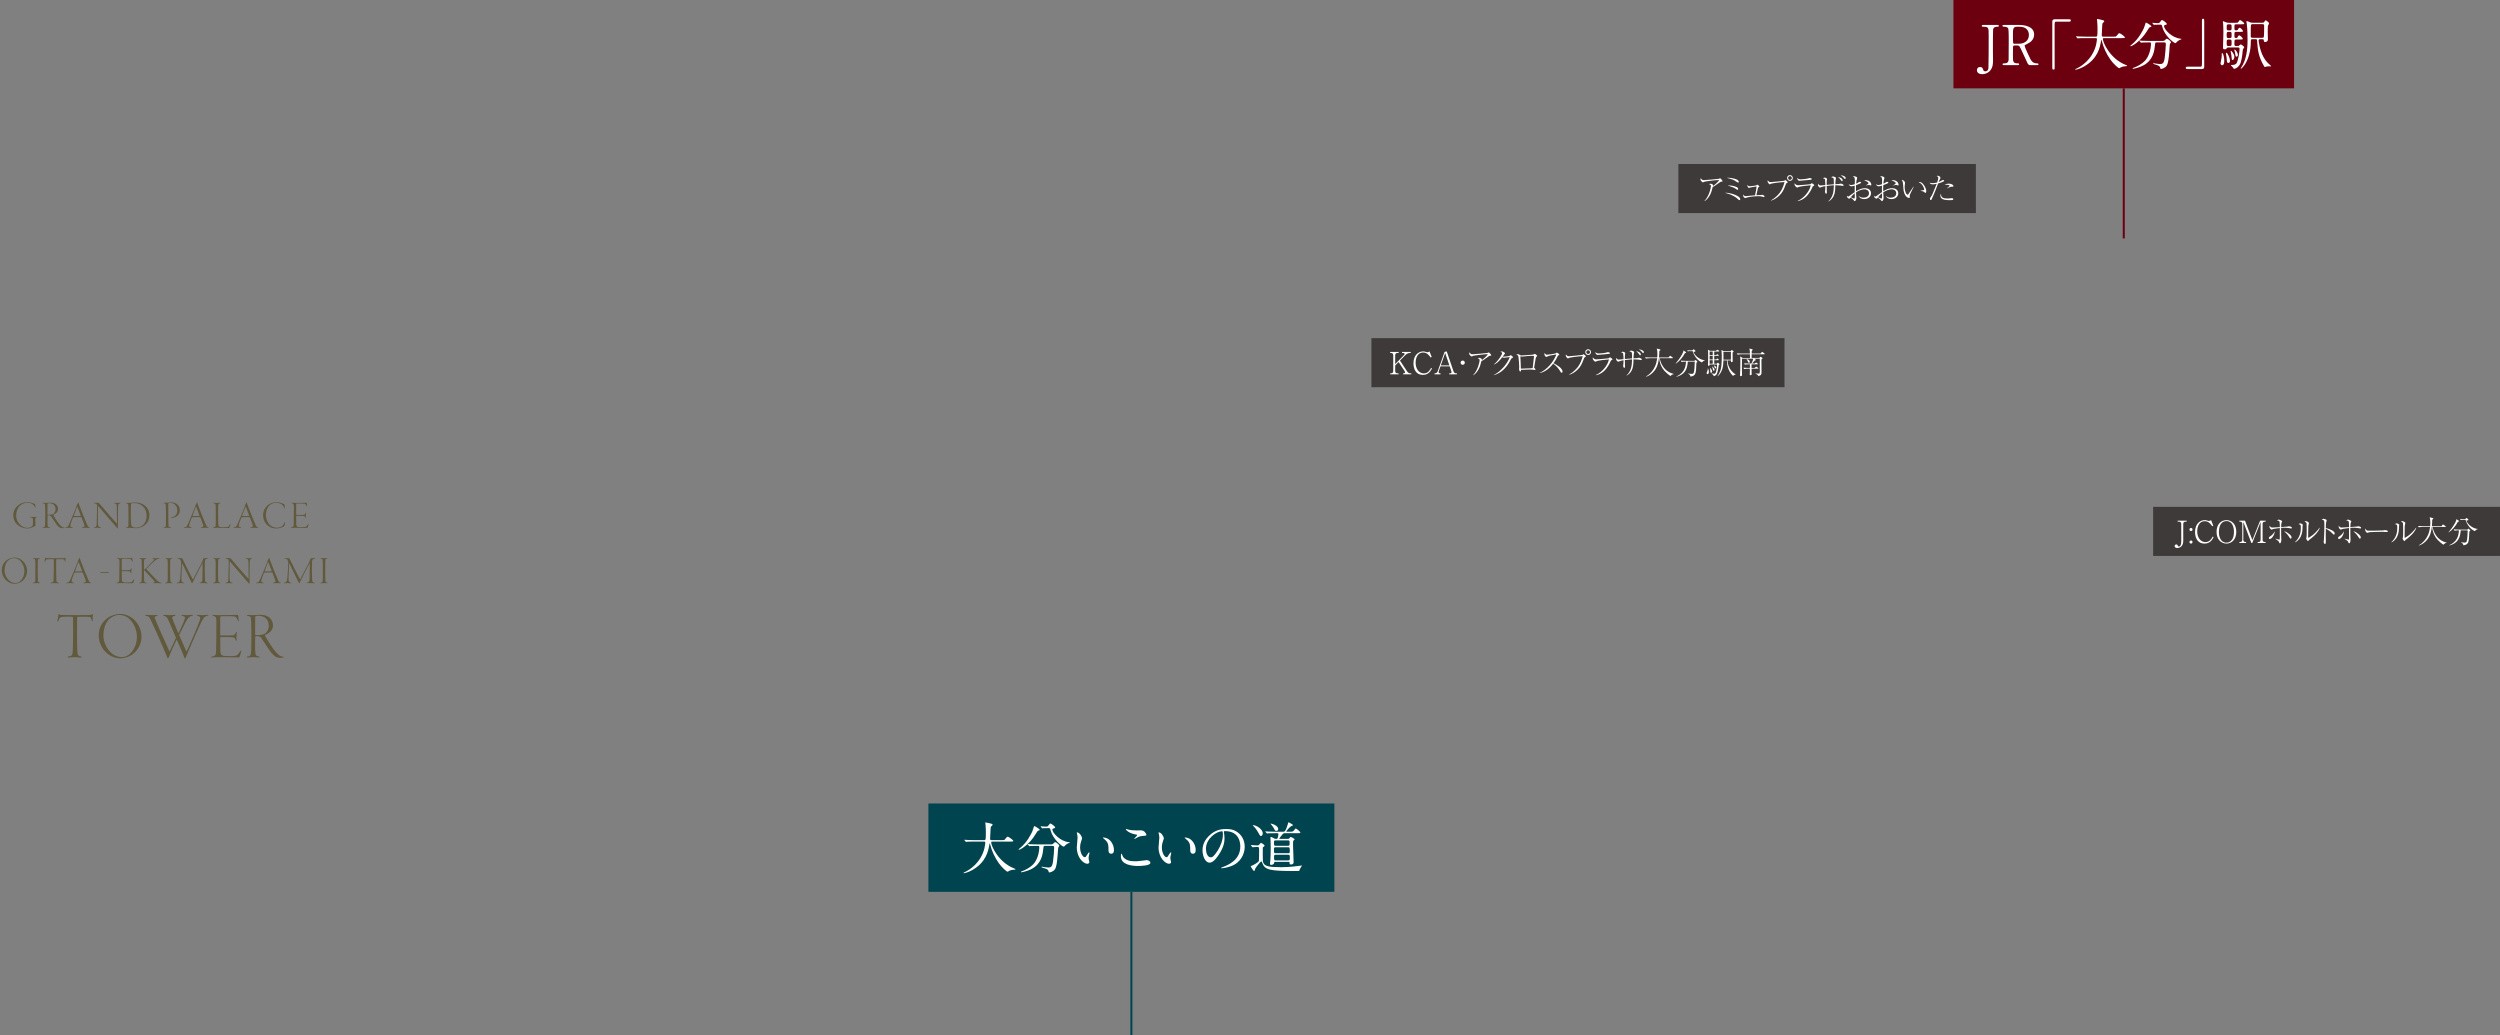 <?xml version="1.0" encoding="UTF-8"?><svg id="_レイヤー_2" xmlns="http://www.w3.org/2000/svg" viewBox="0 0 768.868 318.326"><rect x="0" y="0" width="768.868" height="318.326" fill="#808080" stroke="none"/><defs><style>.cls-1{fill:#61593c;}.cls-2{stroke:#00444f;}.cls-2,.cls-3{fill:none;stroke-miterlimit:10;stroke-width:.625px;}.cls-4{fill:#3e3a39;}.cls-5{fill:#00444f;}.cls-6{fill:#fff;}.cls-3{stroke:#6c000f;}.cls-7{fill:#6c000f;}</style></defs><g id="_レイヤー_6"><path class="cls-1" d="M9.865,154.677c.291.085.703.242.824.303.073.036.121.157.121.291,0,.073.073.533.097.678.036.157-.012.23-.048.23-.061,0-.073-.024-.145-.194-.363-.872-1.042-1.357-2.326-1.357-.921,0-1.817.4-2.375.993-.582.63-1.042,1.611-1.042,2.944,0,1.43.824,2.532,1.466,3.053.582.46,1.321.715,1.975.715.63,0,1.212-.254,1.514-.557.157-.182.157-.375.182-.666.024-.242.048-.981.012-1.357-.036-.424-.182-.557-.715-.63-.121-.012-.206-.049-.206-.097,0-.036.048-.085.291-.073.194,0,.509.036.933.036.436,0,.606-.024.703-.024.109,0,.194.024.194.073,0,.061-.145.097-.23.121-.17.036-.242.121-.242.763,0,.509.061,1.381.061,1.551,0,.157.012.242-.085.291-.097.048-.303.157-.569.291-.545.254-1.127.472-1.793.472-1.321,0-2.302-.448-3.077-1.139-.848-.715-1.296-1.708-1.296-2.896,0-1.248.485-2.302,1.623-3.174.557-.412,1.284-.872,2.811-.872.594,0,1.066.17,1.345.23Z"/><path class="cls-1" d="M17.095,155.029c.521.376.751.921.751,1.454,0,.812-.412,1.163-.691,1.381-.206.182-.545.327-.739.4-.048.024-.024.109.024.23.242.473,1.03,1.708,1.369,2.169.376.509.63.812.884,1.066.388.388.739.497.957.497.097,0,.157.036.157.073,0,.024-.048.061-.145.097s-.291.049-.46.049c-.739,0-1.224-.4-1.672-.957-.618-.788-1.636-2.459-1.805-2.666-.121-.133-.23-.242-.376-.279-.121-.036-.291-.061-.606-.049-.061,0-.109.049-.121.097-.024.121-.036,1.672-.024,2.156.012.557.061.994.097,1.103.048.146.133.267.569.339.133.024.182.048.182.097,0,.048-.097.085-.242.085-.254,0-.485-.061-.896-.061-.448,0-.8.061-1.03.061-.121,0-.206-.024-.206-.085,0-.049.085-.073.242-.109.376-.073.509-.182.545-.69.036-.691.061-1.599.061-3.356,0-1.696-.049-2.338-.073-2.726-.024-.351-.048-.521-.557-.606-.109-.024-.206-.048-.206-.109,0-.036.061-.073.218-.073.17,0,.46.049.896.049.448,0,.897-.061,1.296-.061.727,0,1.199.133,1.599.424ZM14.684,154.871c-.024.012-.061.012-.073.206-.012.242-.012,2.811-.012,3.005,0,.182.048.218.085.218.073.012.23.012.327.012.351,0,1.103-.097,1.345-.254.339-.242.727-.739.727-1.393,0-.642-.194-1.103-.509-1.393-.327-.303-.763-.485-1.49-.485-.158,0-.339.048-.4.085Z"/><path class="cls-1" d="M24.143,154.58c.048.315.17.618.339,1.042.933,2.496,1.442,3.707,2.254,5.597.315.751.424.86.739.933.133.024.206.073.206.109,0,.061-.109.085-.218.085-.194,0-.327-.036-.981-.036-.327,0-.836.048-1.09.048-.121,0-.194-.036-.194-.085,0-.048.121-.097.23-.109.545-.073.557-.315.557-.545,0-.145-.436-1.26-.884-2.435-.036-.073-.109-.146-.145-.146-.448.036-2.108.024-2.375.036-.036,0-.133.157-.17.242-.109.242-.473,1.163-.666,1.817-.145.497-.133.715,0,.848.097.097.267.146.497.194.121.024.182.073.182.109,0,.061-.109.085-.23.085-.23,0-.751-.061-1.199-.061-.303,0-.509.061-.763.061-.133,0-.206-.024-.206-.085s.121-.085.242-.109c.557-.109.63-.194,1.103-1.224.327-.691,1.417-3.392,2.169-5.258.061-.157.073-.242.073-.351,0-.049.024-.121.036-.133.073-.085.291-.303.339-.606.012-.048.024-.121.073-.121.036,0,.061.024.085.097ZM24.834,158.542c-.545-1.527-.836-2.169-1.042-2.666-.036-.085-.061-.048-.097.036-.339.824-.824,2.169-.994,2.677-.012,0-.024.109.036.109.194.012.509.012.969.012.412,0,.981,0,1.127-.048.024-.012.012-.073,0-.121Z"/><path class="cls-1" d="M29.096,154.604c.254,0,.824.061,1.26.061.061,0,.109.048.279.266.787,1.018,4.095,4.761,5.27,6.07.012.012.073.036.073-.097,0-.485-.048-4.059-.061-5.161,0-.727-.242-.836-.618-.933-.145-.036-.23-.061-.23-.109,0-.061.109-.073.242-.073.218,0,.533.036.812.036.363,0,.63-.036.763-.036.121,0,.194.012.194.061,0,.061-.109.085-.206.121-.473.157-.485.412-.533.727-.048.363-.073,3.077-.073,4.216,0,1.115-.024,1.781,0,2.423.012.242,0,.351-.085.351-.048,0-.182-.133-.4-.4-.763-.933-3.841-4.458-5.537-6.446-.061-.073-.097-.061-.097.024,0,.485-.036,4.519-.036,5.04,0,.533.036.824.133,1.03.097.218.424.339.594.388.133.036.218.061.218.133,0,.061-.109.073-.23.073-.206,0-.533-.061-.921-.061-.375,0-.751.061-.836.061-.182,0-.206-.036-.206-.073,0-.061.097-.085.23-.121.473-.133.582-.254.642-.957.036-.436.133-4.555.133-5.307,0-.715-.109-.8-.218-.885-.157-.121-.303-.182-.594-.23-.17-.024-.23-.048-.23-.109,0-.049.061-.085.267-.085Z"/><path class="cls-1" d="M38.942,154.653c.521,0,1.054,0,1.551-.049.327-.036.727-.085.969-.085.921,0,1.805.157,2.641.654.994.618,1.842,1.66,1.842,3.271,0,2.375-1.648,3.513-3.162,3.901-.255.073-.715.097-1.054.097-.267,0-.557-.024-.896-.049-.364-.024-.703-.061-1.054-.061-.327,0-.691.024-.824.024s-.23-.036-.23-.097c0-.036.061-.073.206-.085.424-.061.533-.182.557-.654.024-.291.036-1.696.036-2.35,0-2.156-.036-3.344-.061-3.719-.024-.412-.073-.545-.557-.642-.121-.012-.145-.048-.145-.097,0-.036.073-.061.182-.061ZM40.384,154.847c-.036.012-.133.097-.133.327-.012.424-.024.787-.024,3.017,0,1.333.036,2.023.073,2.629.049.703.109.945.412,1.175.17.133.545.267,1.066.267.63,0,1.09-.109,1.454-.303.775-.4,1.854-1.26,1.854-3.308,0-1.151-.351-2.156-1.103-2.871-.642-.606-1.43-1.054-2.69-1.054-.376,0-.787.073-.909.121Z"/><path class="cls-1" d="M50.472,154.617c.182,0,.533-.012.86-.024.279-.012.969-.085,1.175-.085.969,0,1.708.266,2.169.775.424.436.63,1.054.63,1.587,0,1.151-.582,1.684-1.018,1.975-.424.303-.957.364-1.26.364-.17,0-.315-.024-.388-.048-.073-.024-.145-.061-.145-.109,0-.024.036-.061.133-.049.109.012.145.012.266.012.4,0,1.636-.315,1.636-2.072,0-.364-.097-1.103-.606-1.611-.388-.412-.812-.654-1.442-.654-.23,0-.521.049-.618.085-.048.024-.109.121-.109.23,0,.218.012,2.762.012,4.059,0,1.308.024,2.132.048,2.471.036.473.182.594.557.654.182.024.242.061.242.109,0,.061-.085.085-.194.085-.364,0-.594-.061-1.163-.061-.303,0-.606.048-.739.048-.109,0-.218-.012-.218-.073,0-.036.036-.073.206-.109.364-.073.497-.157.521-.557.012-.279.024-1.672.024-3.574,0-.993-.061-2.605-.085-2.847-.012-.23-.157-.364-.497-.4-.073-.012-.194-.036-.194-.097,0-.036.085-.085.194-.085Z"/><path class="cls-1" d="M60.671,154.58c.048.315.17.618.339,1.042.933,2.496,1.442,3.707,2.254,5.597.315.751.424.86.739.933.133.024.206.073.206.109,0,.061-.109.085-.218.085-.194,0-.327-.036-.981-.036-.327,0-.836.048-1.09.048-.121,0-.194-.036-.194-.085,0-.048.121-.097.23-.109.545-.073.557-.315.557-.545,0-.145-.436-1.26-.884-2.435-.036-.073-.109-.146-.145-.146-.448.036-2.108.024-2.375.036-.036,0-.133.157-.17.242-.109.242-.473,1.163-.666,1.817-.145.497-.133.715,0,.848.097.097.267.146.497.194.121.024.182.073.182.109,0,.061-.109.085-.23.085-.23,0-.751-.061-1.199-.061-.303,0-.509.061-.763.061-.133,0-.206-.024-.206-.085s.121-.085.242-.109c.557-.109.63-.194,1.103-1.224.327-.691,1.417-3.392,2.169-5.258.061-.157.073-.242.073-.351,0-.049.024-.121.036-.133.073-.085.291-.303.339-.606.012-.048.024-.121.073-.121.036,0,.061.024.085.097ZM61.361,158.542c-.545-1.527-.836-2.169-1.042-2.666-.036-.085-.061-.048-.097.036-.339.824-.824,2.169-.994,2.677-.012,0-.024.109.036.109.194.012.509.012.969.012.412,0,.981,0,1.127-.048.024-.012.012-.073,0-.121Z"/><path class="cls-1" d="M65.744,154.617c.364,0,.727.049,1.018.049.315,0,.678-.049.884-.049.146,0,.194.036.194.061,0,.049-.048.085-.145.109-.533.109-.545.182-.594,1.054-.012.206-.012,1.248-.012,2.351,0,1.187.012,2.435.024,2.665.036.497.061.848.17.981.133.169.46.303,1.502.303.642,0,.957-.024,1.139-.061.279-.048.509-.303.751-.751.061-.109.133-.169.182-.169s.024.169-.024.303c-.036.109-.242.727-.303.812-.073.097-.157.121-.206.121-.121,0-1.066,0-1.66-.024-.618-.036-1.527-.061-1.89-.061-.375,0-.896.061-1.054.061-.145,0-.242-.024-.242-.085,0-.049.109-.085.206-.097.545-.097.606-.279.642-.642.048-.497.048-1.296.048-2.98,0-1.648-.012-2.508-.036-2.896-.036-.715-.061-.788-.618-.885-.133-.024-.17-.061-.17-.109,0-.024.061-.061.194-.061Z"/><path class="cls-1" d="M75.919,154.58c.048.315.17.618.339,1.042.933,2.496,1.442,3.707,2.253,5.597.315.751.424.86.739.933.133.024.206.073.206.109,0,.061-.109.085-.218.085-.194,0-.327-.036-.981-.036-.327,0-.836.048-1.09.048-.121,0-.194-.036-.194-.085,0-.048.121-.097.23-.109.545-.073.557-.315.557-.545,0-.145-.436-1.26-.884-2.435-.036-.073-.109-.146-.145-.146-.448.036-2.108.024-2.375.036-.036,0-.133.157-.17.242-.109.242-.472,1.163-.666,1.817-.146.497-.133.715,0,.848.097.097.266.146.497.194.121.024.182.073.182.109,0,.061-.109.085-.23.085-.23,0-.751-.061-1.199-.061-.303,0-.509.061-.763.061-.133,0-.206-.024-.206-.085s.121-.085.242-.109c.557-.109.63-.194,1.103-1.224.327-.691,1.417-3.392,2.169-5.258.061-.157.073-.242.073-.351,0-.049.024-.121.036-.133.073-.085.291-.303.339-.606.012-.048.024-.121.073-.121.036,0,.061.024.085.097ZM76.609,158.542c-.545-1.527-.836-2.169-1.042-2.666-.036-.085-.061-.048-.097.036-.339.824-.824,2.169-.994,2.677-.012,0-.024.109.036.109.194.012.509.012.969.012.412,0,.981,0,1.127-.048.024-.012.012-.073,0-.121Z"/><path class="cls-1" d="M87.425,155.089c.073.048.109.133.109.194-.036.291.024.775.024.908,0,.109-.036.194-.073.194-.048,0-.085-.073-.109-.157-.097-.412-.363-.8-.569-.969-.448-.424-1.212-.63-1.89-.63-1.09,0-1.781.521-2.253,1.018-.46.497-.897,1.587-.897,2.774,0,1.163.545,2.302,1.151,2.956.606.642,1.478.896,2.144.896.678,0,1.127-.121,1.466-.327.472-.279.775-.703.945-1.211.048-.17.085-.218.121-.218.048,0,.073.097.073.182,0,.206-.145.848-.17.993-.012.049-.049.097-.097.133-.727.424-1.418.703-2.387.703-1.43,0-2.326-.533-3.102-1.321-.485-.497-1.005-1.635-1.005-2.653,0-1.466.594-2.411,1.369-3.114.63-.57,1.672-.994,2.738-.994.994,0,2.023.412,2.411.642Z"/><path class="cls-1" d="M89.809,154.629c.279,0,.545.036.933.036.545,0,2.302-.024,2.787-.024.448,0,.594-.024.727-.024.049,0,.085.061.109.206.012.145.024.497.085.775.012.073,0,.182-.048.182-.036,0-.061-.036-.121-.17-.23-.545-.412-.666-.63-.703-.327-.061-2.156-.061-2.423-.036-.097.012-.145.036-.145.448v2.823c0,.182.036.218.073.218h1.648c.618,0,.715-.024.812-.085.085-.036.194-.182.315-.424.048-.097.085-.133.121-.133s.061.049.061.133c0,.073-.049.388-.073.606-.024.242.012.582.024.654.036.182-.048.254-.073.254-.048,0-.061-.061-.145-.267-.036-.109-.121-.303-.291-.363-.254-.073-.618-.085-2.363-.085-.109,0-.109.012-.109.279,0,.606.036,2.265.036,2.496,0,.133.085.436.327.557.206.109.376.133,1.248.133,1.163,0,1.321-.036,1.539-.23.109-.097.303-.388.424-.557.121-.169.17-.218.218-.218s.061.073.012.218c-.097.327-.194.751-.267.897-.036.073-.085.133-.157.133-1.284,0-2.665-.048-3.659-.048-.4,0-1.03.061-1.163.061-.145,0-.218-.036-.218-.085,0-.049.085-.073.218-.097.436-.073.666-.242.678-.775.048-1.963.061-3.138.061-5.658,0-.715-.133-.86-.569-.957-.121-.024-.17-.061-.17-.109,0-.024.073-.061.17-.061Z"/><path class="cls-1" d="M8.335,175.596c0,1.963-1.333,3.174-2.266,3.586-.485.218-1.03.364-1.563.364-2.157,0-3.95-1.926-3.95-4.143,0-1.212.4-2.278,1.563-3.162.618-.485,1.563-.775,2.338-.775,2.047,0,3.877,1.878,3.877,4.132ZM2.314,172.555c-.678.787-.909,1.914-.909,2.859,0,.86.363,1.854.884,2.556.824,1.103,1.745,1.345,2.435,1.345.472,0,.896-.133,1.308-.436.666-.497,1.466-1.624,1.466-3.271,0-1.03-.412-2.169-1.139-2.992-.472-.533-1.139-.969-2.144-.969-.678,0-1.49.436-1.902.909Z"/><path class="cls-1" d="M10.295,171.634c.339,0,.569.049.945.049.339,0,.678-.049.945-.049.085,0,.17.024.17.049,0,.048-.049.097-.182.109-.473.085-.521.242-.545.751-.036.642-.024,2.048-.024,2.835,0,1.781.036,2.835.061,3.174.036.46.097.521.46.618.17.036.206.073.206.121,0,.061-.085.073-.23.073-.109,0-.46-.036-.751-.036-.521,0-.885.061-1.103.061-.109,0-.182-.024-.182-.085,0-.036.073-.073.279-.121.448-.097.509-.291.521-1.018.024-.691.012-4.131.012-4.773,0-.594-.036-.872-.061-1.054-.036-.4-.145-.448-.569-.545-.085-.024-.133-.048-.133-.097,0-.036.061-.061.182-.061Z"/><path class="cls-1" d="M15.806,179.182c.569-.073.642-.279.678-.836.085-1.151.085-6.009.061-6.191-.012-.109-.049-.146-.085-.157-.073-.012-.351-.036-.909-.036-.545,0-.848.024-1.127.061-.218.036-.364.182-.533.654-.048.121-.121.194-.157.194-.049,0-.049-.109-.036-.182.061-.352.17-.715.17-1.018,0-.109,0-.157.048-.182.024-.012.073.012.097.048.048.061.242.109.4.121.206.012,1.357.024,2.605.024.921,0,1.926,0,2.278-.012.327-.012.557-.024.763-.133.048-.036.085-.036.097-.012.012.036.012.061,0,.145-.036.145-.036.436-.036.872,0,.182-.048.279-.097.279s-.073-.109-.085-.182c-.024-.218-.109-.448-.206-.545-.109-.097-.242-.121-1.199-.121-.327,0-.969,0-1.175.024-.061.012-.073.097-.073.17,0,.436-.012,3.186-.012,3.671,0,.691.036,2.338.073,2.714.048.448.17.521.569.642.145.036.206.061.206.121,0,.073-.085.085-.242.085-.291,0-.582-.073-1.018-.073-.533,0-.896.073-1.09.073-.158,0-.218-.049-.218-.109,0-.048.121-.085.254-.109Z"/><path class="cls-1" d="M24.539,171.597c.048.315.17.618.339,1.042.933,2.496,1.442,3.707,2.253,5.597.315.751.424.86.739.933.133.024.206.073.206.109,0,.061-.109.085-.218.085-.194,0-.327-.036-.981-.036-.327,0-.836.048-1.09.048-.121,0-.194-.036-.194-.085,0-.048.121-.097.23-.109.545-.073.557-.315.557-.545,0-.145-.436-1.26-.884-2.435-.036-.073-.109-.146-.145-.146-.448.036-2.108.024-2.375.036-.036,0-.133.157-.17.242-.109.242-.472,1.163-.666,1.817-.146.497-.133.715,0,.848.097.097.266.146.497.194.121.024.182.073.182.109,0,.061-.109.085-.23.085-.23,0-.751-.061-1.199-.061-.303,0-.509.061-.763.061-.133,0-.206-.024-.206-.085s.121-.085.242-.109c.557-.109.63-.194,1.103-1.224.327-.691,1.417-3.392,2.169-5.258.061-.157.073-.242.073-.351,0-.049.024-.121.036-.133.073-.085.291-.303.339-.606.012-.048.024-.121.073-.121.036,0,.061.024.085.097ZM25.229,175.559c-.545-1.527-.836-2.169-1.042-2.666-.036-.085-.061-.048-.097.036-.339.824-.824,2.169-.994,2.677-.012,0-.024.109.036.109.194.012.509.012.969.012.412,0,.981,0,1.127-.048.024-.012.012-.073,0-.121Z"/><path class="cls-1" d="M33.402,175.936v.252h-2.494v-.252h2.494Z"/><path class="cls-1" d="M36.173,171.646c.279,0,.545.036.933.036.545,0,2.302-.024,2.787-.024.448,0,.594-.024.727-.024.049,0,.085.061.109.206.012.145.024.497.085.775.012.073,0,.182-.048.182-.036,0-.061-.036-.121-.17-.23-.545-.412-.666-.63-.703-.327-.061-2.156-.061-2.423-.036-.097.012-.145.036-.145.448v2.823c0,.182.036.218.073.218h1.648c.618,0,.715-.024.812-.085.085-.036.194-.182.315-.424.048-.097.085-.133.121-.133s.061.049.061.133c0,.073-.049.388-.073.606-.024.242.012.582.024.654.036.182-.048.254-.073.254-.048,0-.061-.061-.145-.267-.036-.109-.121-.303-.291-.363-.254-.073-.618-.085-2.363-.085-.109,0-.109.012-.109.279,0,.606.036,2.265.036,2.496,0,.133.085.436.327.557.206.109.376.133,1.248.133,1.163,0,1.321-.036,1.539-.23.109-.097.303-.388.424-.557.121-.169.17-.218.218-.218s.061.073.012.218c-.097.327-.194.751-.267.897-.036.073-.085.133-.157.133-1.284,0-2.665-.048-3.659-.048-.4,0-1.03.061-1.163.061-.145,0-.218-.036-.218-.085,0-.049.085-.073.218-.097.436-.073.666-.242.678-.775.048-1.963.061-3.138.061-5.658,0-.715-.133-.86-.569-.957-.121-.024-.17-.061-.17-.109,0-.024.073-.061.17-.061Z"/><path class="cls-1" d="M43.028,171.622c.242,0,.63.061.957.061.364,0,.642-.036.872-.036.146,0,.182.036.182.073,0,.048-.097.085-.206.097-.485.109-.545.291-.545,1.357v1.842c0,.206.024.206.073.182.206-.17.388-.327.582-.521.218-.206,1.914-1.902,2.229-2.253.158-.194.218-.254.218-.339,0-.121-.157-.157-.388-.206-.145-.036-.182-.073-.182-.109,0-.048.073-.085.194-.085.23,0,.46.012.8,0,.472-.024.933-.061,1.127-.061.109,0,.145.036.145.061,0,.048-.061.085-.194.109-.521.109-.86.279-1.43.763-.448.388-1.611,1.526-2.387,2.302-.036.036-.085.085-.085.121,0,.024.048.073.121.157.46.485,2.774,2.992,3.332,3.513.436.4.63.448.933.521.17.048.23.085.23.133,0,.073-.109.097-.218.097-.267,0-.896-.073-1.333-.073-.424,0-.569.036-.727.036-.146,0-.23-.024-.23-.085,0-.036.048-.097.194-.133.266-.049.315-.109.315-.182,0-.097-.085-.206-.23-.364-1.018-1.151-2.823-3.041-2.956-3.174-.061-.049-.073-.049-.085-.049-.048,0-.048.061-.048.23v1.272c0,.618.024,1.611.048,1.854.036.279.206.376.533.436.182.036.242.073.242.133s-.121.085-.23.085c-.303,0-.63-.061-.957-.061-.424,0-.739.048-.921.048-.133,0-.194-.036-.194-.073,0-.049.024-.085.206-.121.388-.085.497-.218.521-.472.024-.267.061-1.054.061-3.695.012-.86-.012-2.338-.048-2.678-.049-.424-.206-.448-.545-.545-.085-.024-.157-.048-.157-.097,0-.036.061-.073.182-.073Z"/><path class="cls-1" d="M51.009,171.634c.339,0,.569.049.945.049.339,0,.678-.049.945-.049.085,0,.17.024.17.049,0,.048-.048.097-.182.109-.473.085-.521.242-.545.751-.036.642-.024,2.048-.024,2.835,0,1.781.036,2.835.061,3.174.036.46.097.521.46.618.17.036.206.073.206.121,0,.061-.085.073-.23.073-.109,0-.46-.036-.751-.036-.521,0-.884.061-1.103.061-.109,0-.182-.024-.182-.085,0-.036.073-.073.279-.121.448-.097.509-.291.521-1.018.024-.691.012-4.131.012-4.773,0-.594-.036-.872-.061-1.054-.036-.4-.145-.448-.569-.545-.085-.024-.133-.048-.133-.097,0-.036.061-.061.182-.061Z"/><path class="cls-1" d="M54.764,171.634c.206.012.921.049,1.199.049.036,0,.097.036.157.169.569,1.236,2.266,4.592,3.174,6.3.049.085.073.024.121-.061.884-1.684,2.447-4.677,2.75-5.282.109-.23.291-.739.363-.981.012-.024.048-.145.109-.145.242,0,1.005-.073,1.187-.073.097,0,.17.024.17.073,0,.036-.085.085-.17.097-.715.182-.775.315-.812,1.042-.024.376-.036,1.927-.036,2.544,0,1.321.036,2.508.061,2.883.048.715.182.812.654.945.109.036.182.073.182.133,0,.048-.061.073-.218.073-.145,0-.836-.073-1.102-.073-.521,0-.727.024-.909.024-.133,0-.266-.012-.266-.097,0-.048.121-.097.254-.109.509-.133.594-.303.63-1.333.036-.666.036-4.059.036-4.543,0-.158-.036-.109-.061-.049-.812,1.599-2.387,4.592-3.005,5.961-.061.121-.109.194-.17.194s-.158-.206-.291-.484c-.618-1.284-2.169-4.447-2.69-5.525-.061-.097-.097-.097-.109.061-.048.787-.194,4.046-.194,4.398,0,.364,0,.642.073.909.073.291.375.4.618.46.133.024.206.073.206.121,0,.061-.109.085-.242.073-.121-.012-.557-.061-1.006-.061s-.775.073-.897.073c-.133,0-.206-.024-.206-.085,0-.036.061-.085.218-.109.388-.061.521-.23.654-.412.121-.169.182-.594.254-1.296.073-.715.242-3.501.242-4.216,0-.727-.085-.909-.291-1.151-.218-.254-.448-.267-.678-.327-.121-.024-.194-.073-.194-.109,0-.048.109-.073.23-.061Z"/><path class="cls-1" d="M65.749,171.634c.339,0,.569.049.945.049.339,0,.678-.049.945-.049.085,0,.17.024.17.049,0,.048-.048.097-.182.109-.473.085-.521.242-.545.751-.036.642-.024,2.048-.024,2.835,0,1.781.036,2.835.061,3.174.036.46.097.521.46.618.17.036.206.073.206.121,0,.061-.085.073-.23.073-.109,0-.46-.036-.751-.036-.521,0-.884.061-1.103.061-.109,0-.182-.024-.182-.085,0-.036.073-.073.279-.121.448-.097.509-.291.521-1.018.024-.691.012-4.131.012-4.773,0-.594-.036-.872-.061-1.054-.036-.4-.145-.448-.569-.545-.085-.024-.133-.048-.133-.097,0-.036.061-.061.182-.061Z"/><path class="cls-1" d="M69.588,171.622c.254,0,.824.061,1.26.061.061,0,.109.048.279.266.788,1.018,4.095,4.761,5.27,6.07.012.012.073.036.073-.097,0-.485-.048-4.059-.061-5.161,0-.727-.242-.836-.618-.933-.145-.036-.23-.061-.23-.109,0-.061.109-.073.242-.073.218,0,.533.036.812.036.363,0,.63-.036.763-.036.121,0,.194.012.194.061,0,.061-.109.085-.206.121-.472.157-.485.412-.533.727-.048.363-.073,3.077-.073,4.216,0,1.115-.024,1.781,0,2.423.012.242,0,.351-.085.351-.048,0-.182-.133-.4-.4-.763-.933-3.841-4.458-5.537-6.446-.061-.073-.097-.061-.097.024,0,.485-.036,4.519-.036,5.04,0,.533.036.824.133,1.03.097.218.424.339.594.388.133.036.218.061.218.133,0,.061-.109.073-.23.073-.206,0-.533-.061-.921-.061-.376,0-.751.061-.836.061-.182,0-.206-.036-.206-.073,0-.061.097-.085.23-.121.472-.133.582-.254.642-.957.036-.436.133-4.555.133-5.307,0-.715-.109-.8-.218-.885-.157-.121-.303-.182-.594-.23-.17-.024-.23-.048-.23-.109,0-.049.061-.085.267-.085Z"/><path class="cls-1" d="M82.851,171.597c.048.315.17.618.339,1.042.933,2.496,1.442,3.707,2.254,5.597.315.751.424.86.739.933.133.024.206.073.206.109,0,.061-.109.085-.218.085-.194,0-.327-.036-.981-.036-.327,0-.836.048-1.09.048-.121,0-.194-.036-.194-.085,0-.048.121-.097.23-.109.545-.073.557-.315.557-.545,0-.145-.436-1.26-.884-2.435-.036-.073-.109-.146-.145-.146-.448.036-2.108.024-2.375.036-.036,0-.133.157-.17.242-.109.242-.473,1.163-.666,1.817-.145.497-.133.715,0,.848.097.097.267.146.497.194.121.024.182.073.182.109,0,.061-.109.085-.23.085-.23,0-.751-.061-1.199-.061-.303,0-.509.061-.763.061-.133,0-.206-.024-.206-.085s.121-.085.242-.109c.557-.109.63-.194,1.103-1.224.327-.691,1.417-3.392,2.169-5.258.061-.157.073-.242.073-.351,0-.049.024-.121.036-.133.073-.085.291-.303.339-.606.012-.048.024-.121.073-.121.036,0,.061.024.085.097ZM83.541,175.559c-.545-1.527-.836-2.169-1.042-2.666-.036-.085-.061-.048-.097.036-.339.824-.824,2.169-.994,2.677-.012,0-.024.109.036.109.194.012.509.012.969.012.412,0,.981,0,1.127-.048.024-.012.012-.073,0-.121Z"/><path class="cls-1" d="M87.718,171.634c.206.012.921.049,1.199.049.036,0,.097.036.157.169.569,1.236,2.266,4.592,3.174,6.3.048.085.073.024.121-.061.884-1.684,2.447-4.677,2.75-5.282.109-.23.291-.739.363-.981.012-.024.048-.145.109-.145.242,0,1.006-.073,1.187-.073.097,0,.17.024.17.073,0,.036-.085.085-.17.097-.715.182-.775.315-.812,1.042-.024.376-.036,1.927-.036,2.544,0,1.321.036,2.508.061,2.883.048.715.182.812.654.945.109.036.182.073.182.133,0,.048-.061.073-.218.073-.146,0-.836-.073-1.103-.073-.521,0-.727.024-.909.024-.133,0-.267-.012-.267-.097,0-.048.121-.097.255-.109.509-.133.594-.303.63-1.333.036-.666.036-4.059.036-4.543,0-.158-.036-.109-.061-.049-.812,1.599-2.387,4.592-3.005,5.961-.061.121-.109.194-.17.194s-.157-.206-.291-.484c-.618-1.284-2.169-4.447-2.69-5.525-.061-.097-.097-.097-.109.061-.048.787-.194,4.046-.194,4.398,0,.364,0,.642.073.909.073.291.376.4.618.46.133.024.206.073.206.121,0,.061-.109.085-.242.073-.121-.012-.557-.061-1.005-.061s-.775.073-.897.073c-.133,0-.206-.024-.206-.085,0-.036.061-.085.218-.109.388-.061.521-.23.654-.412.121-.169.182-.594.254-1.296.073-.715.242-3.501.242-4.216,0-.727-.085-.909-.291-1.151-.218-.254-.448-.267-.678-.327-.121-.024-.194-.073-.194-.109,0-.048.109-.073.23-.061Z"/><path class="cls-1" d="M98.703,171.634c.339,0,.569.049.945.049.339,0,.678-.049.945-.049.085,0,.17.024.17.049,0,.048-.048.097-.182.109-.473.085-.521.242-.545.751-.036.642-.024,2.048-.024,2.835,0,1.781.036,2.835.061,3.174.036.46.097.521.46.618.17.036.206.073.206.121,0,.061-.085.073-.23.073-.109,0-.46-.036-.751-.036-.521,0-.884.061-1.103.061-.109,0-.182-.024-.182-.085,0-.036.073-.073.279-.121.448-.097.509-.291.521-1.018.024-.691.012-4.131.012-4.773,0-.594-.036-.872-.061-1.054-.036-.4-.145-.448-.569-.545-.085-.024-.133-.048-.133-.097,0-.036.061-.061.182-.061Z"/><path class="cls-1" d="M21.217,201.855c.962-.123,1.085-.471,1.147-1.413.143-1.945.143-10.157.102-10.464-.021-.184-.082-.246-.143-.266-.123-.021-.594-.062-1.536-.062-.922,0-1.433.041-1.904.102-.369.062-.614.307-.901,1.106-.082.205-.205.328-.266.328-.082,0-.082-.184-.062-.307.102-.594.287-1.208.287-1.72,0-.184,0-.266.082-.307.041-.021.123.021.164.082.082.103.41.184.676.205.348.021,2.293.041,4.403.041,1.556,0,3.256,0,3.85-.021.553-.021.942-.041,1.29-.225.082-.061.143-.061.164-.021.021.062.021.103,0,.246-.061.246-.061.737-.061,1.474,0,.307-.082.471-.164.471s-.123-.184-.143-.307c-.041-.369-.184-.758-.348-.921-.184-.164-.41-.205-2.027-.205-.553,0-1.638,0-1.986.041-.102.021-.123.164-.123.287,0,.737-.021,5.385-.021,6.205,0,1.167.062,3.952.123,4.587.082.758.287.881.962,1.085.246.062.348.103.348.205,0,.123-.143.143-.41.143-.491,0-.983-.123-1.72-.123-.901,0-1.515.123-1.843.123-.266,0-.369-.082-.369-.184,0-.082.205-.143.43-.184Z"/><path class="cls-1" d="M43.518,195.794c0,3.317-2.253,5.365-3.829,6.062-.819.368-1.741.614-2.642.614-3.645,0-6.676-3.256-6.676-7.003,0-2.048.676-3.85,2.641-5.344,1.044-.819,2.642-1.311,3.952-1.311,3.461,0,6.553,3.174,6.553,6.983ZM33.341,190.654c-1.147,1.331-1.536,3.235-1.536,4.833,0,1.454.614,3.133,1.495,4.321,1.392,1.864,2.949,2.273,4.116,2.273.799,0,1.515-.225,2.211-.737,1.126-.84,2.478-2.744,2.478-5.529,0-1.74-.696-3.665-1.925-5.058-.799-.901-1.925-1.638-3.625-1.638-1.147,0-2.519.737-3.215,1.536Z"/><path class="cls-1" d="M45.036,189.098c.491,0,1.208.082,1.802.082.451,0,.799-.041,1.208-.041.307,0,.41.062.41.143,0,.103-.102.164-.348.205-.635.102-.614.389-.471.717.88,2.211,2.99,6.86,4.423,9.993.061.143.143.102.184,0,.696-1.434,1.188-2.498,1.802-3.932.041-.041.041-.205.041-.225-.389-.881-1.659-3.891-2.109-4.874-.594-1.311-.737-1.536-1.351-1.7-.389-.082-.451-.164-.451-.246,0-.062.123-.123.369-.123.614,0,.819.082,1.556.082.778,0,1.024-.082,1.556-.082.184,0,.348.041.348.123,0,.102-.164.164-.369.205-.635.123-.819.41-.471,1.27.369.942.88,2.109,1.659,3.972.02.041.082.062.143-.041.614-1.249.942-2.027,1.392-3.051.737-1.761.717-1.945-.164-2.13-.389-.082-.41-.143-.41-.225,0-.062.123-.103.369-.103.532,0,.799.062,1.331.062.84,0,1.044-.082,1.556-.082.225,0,.328.021.328.103s-.102.143-.389.205c-.799.184-1.208.696-1.863,1.863-.594,1.147-1.782,3.522-1.986,3.932-.021.041-.021.123.021.225.614,1.433,1.413,3.215,2.13,4.812.082.164.123.143.184.021,1.065-2.334,3.706-8.437,4.075-9.87.082-.389.082-.758-.594-.963-.328-.082-.451-.123-.451-.205s.062-.123.348-.123c.532,0,.778.082,1.433.082.553,0,1.106-.082,1.495-.082.287,0,.348.041.348.103,0,.082-.102.143-.491.225-.901.225-1.229.778-2.478,3.522-1.27,2.723-3.317,7.638-3.952,9.092-.123.328-.184.43-.287.43-.123,0-.205-.103-.307-.43-.43-1.27-1.515-3.665-2.191-5.201-.041-.062-.102-.082-.143-.021-.778,1.556-1.863,4.034-2.293,5.181-.143.328-.225.471-.328.471s-.143-.103-.287-.471c-.266-.655-.922-2.212-1.188-2.826-1.126-2.642-2.334-5.345-3.317-7.474-.84-1.823-1.024-2.171-1.823-2.273-.225-.02-.41-.102-.41-.184,0-.061.143-.143.41-.143Z"/><path class="cls-1" d="M65.578,189.118c.471,0,.922.062,1.577.062.922,0,3.891-.041,4.71-.041.758,0,1.003-.041,1.229-.041.082,0,.143.103.184.348.021.246.041.84.143,1.311.021.123,0,.307-.082.307-.062,0-.102-.061-.205-.287-.389-.921-.696-1.126-1.065-1.188-.553-.102-3.645-.102-4.095-.061-.164.021-.246.061-.246.758v4.771c0,.307.061.369.123.369h2.785c1.044,0,1.208-.041,1.372-.143.143-.062.328-.307.532-.717.082-.164.143-.225.205-.225s.102.082.102.225c0,.123-.082.655-.123,1.024-.041.409.021.983.041,1.106.062.307-.082.43-.123.43-.082,0-.102-.102-.246-.45-.061-.184-.205-.512-.491-.614-.43-.123-1.044-.143-3.993-.143-.184,0-.184.021-.184.471,0,1.024.061,3.829.061,4.218,0,.225.143.737.553.942.348.184.635.225,2.109.225,1.966,0,2.232-.062,2.601-.389.184-.164.512-.655.717-.942.205-.287.287-.369.369-.369s.102.123.021.369c-.164.553-.328,1.27-.451,1.515-.061.123-.143.225-.266.225-2.171,0-4.505-.082-6.184-.082-.676,0-1.741.102-1.966.102-.246,0-.369-.061-.369-.143s.143-.123.369-.164c.737-.123,1.126-.409,1.147-1.311.082-3.317.102-5.303.102-9.563,0-1.208-.225-1.454-.962-1.618-.205-.041-.287-.103-.287-.184,0-.041.123-.103.287-.103Z"/><path class="cls-1" d="M82.678,189.794c.88.635,1.27,1.556,1.27,2.457,0,1.372-.696,1.966-1.167,2.334-.348.307-.922.553-1.249.676-.082.041-.041.184.041.389.409.799,1.74,2.887,2.314,3.666.635.86,1.065,1.372,1.495,1.802.655.655,1.249.84,1.618.84.164,0,.266.061.266.123,0,.041-.082.103-.246.164-.164.062-.491.082-.778.082-1.249,0-2.068-.676-2.826-1.618-1.044-1.331-2.764-4.157-3.051-4.505-.205-.225-.389-.41-.635-.471-.205-.062-.491-.102-1.024-.082-.102,0-.184.082-.205.164-.041.205-.061,2.826-.041,3.645.02.942.102,1.679.164,1.864.082.246.225.45.962.573.225.041.307.082.307.164s-.164.143-.41.143c-.43,0-.819-.102-1.515-.102-.758,0-1.352.102-1.741.102-.205,0-.348-.041-.348-.143,0-.082.143-.123.41-.184.635-.123.86-.307.922-1.167.061-1.167.102-2.703.102-5.672,0-2.867-.082-3.952-.123-4.607-.041-.594-.082-.88-.942-1.024-.184-.041-.348-.082-.348-.184,0-.062.102-.123.369-.123.287,0,.778.082,1.515.082.758,0,1.515-.102,2.191-.102,1.229,0,2.027.225,2.703.717ZM78.603,189.528c-.041.021-.102.021-.123.348-.02.409-.02,4.751-.02,5.078,0,.307.082.368.143.368.123.021.389.021.553.021.594,0,1.863-.164,2.273-.43.573-.41,1.229-1.249,1.229-2.355,0-1.085-.328-1.863-.86-2.355-.553-.512-1.29-.819-2.519-.819-.266,0-.573.082-.676.143Z"/><rect class="cls-7" x="600.781" width="104.753" height="27.17"/><path class="cls-6" d="M614.309,7.664c.17,0,.424,0,.424.289,0,.271-.238.271-.509.271-.22,0-1.12,0-1.256.882-.051.289-.051,5.464-.051,6.431,0,.424.034,2.494.034,2.969,0,1.018-.017,2.359-1.035,3.377-.628.628-1.459.933-2.274.933-.916,0-1.646-.407-1.646-1.222,0-.424.221-.984,1.001-.984.628,0,.73.271.967.916.119.305.289.407.611.407.781,0,.899-.611.967-1.018.068-.509.068-8.772.068-10.062,0-2.392,0-2.63-1.782-2.63-.068,0-.339,0-.339-.271,0-.289.255-.289.424-.289h4.395Z"/><path class="cls-6" d="M620.908,7.664c.814,0,4.683.085,4.683,2.936,0,1.731-1.306,2.511-2.257,2.969-.594.289-.662.323-.662.509,0,.407,1.425,3.41,1.765,4.055.238.458.696,1.357,2.002,1.357.17,0,.509,0,.509.271,0,.238-.339.271-.424.271h-2.121c-.17,0-.509,0-.797-.492-.102-.169-1.307-2.8-1.493-3.224-.933-2.053-1.052-2.325-1.646-2.325h-.933c-.119,0-.339.068-.39.204-.068.17-.068,2.409-.068,2.8,0,2.053,0,2.494,1.561,2.494.119,0,.356,0,.356.271s-.305.271-.492.271h-4.191c-.169,0-.424-.034-.424-.271,0-.271.238-.271.475-.271,1.171,0,1.341-.543,1.391-1.171.034-.577.034-5.243.034-6.041,0-.628,0-3.003-.136-3.427-.22-.628-.95-.628-1.341-.628-.102,0-.458,0-.458-.305,0-.255.305-.255.509-.255h4.547ZM620.297,8.224c-1.222,0-1.222.764-1.222,2.511,0,2.664,0,2.715.458,2.715h1.374c1.663,0,3.071-.916,3.071-2.681,0-1.188-.645-2.545-2.851-2.545h-.831Z"/><path class="cls-6" d="M636.398,5.934c.323,0,.475.102.475.356s-.136.373-.475.373h-4.055c-.458,0-.458.102-.458,2.138,0,1.9.017,10.333.017,12.064,0,.39-.085.543-.356.543-.373,0-.373-.119-.373-1.12V6.629c0-.475.271-.696.73-.696h4.496Z"/><path class="cls-6" d="M641.485,11.719c-1.493,0-1.968.034-2.138.051-.068,0-.305.034-.356.034-.068,0-.102-.034-.153-.102l-.323-.39c-.068-.085-.085-.085-.085-.119,0-.034.034-.034.068-.034.119,0,.645.051.747.051.831.034,1.527.068,2.324.068h2.936c.526,0,.577,0,.577-2.393,0-.407,0-1.306-.102-2.341-.017-.102-.068-.492-.068-.577s0-.136.102-.136c.271,0,1.544.323,1.765.39.22.051.373.136.373.305,0,.136-.085.238-.271.39-.322.271-.322.356-.356,1.154-.017.441-.136,2.41-.136,2.817,0,.39.306.39.577.39h2.935c.781,0,.865,0,1.086-.289.543-.696.611-.763.814-.763.373,0,1.731,1.086,1.731,1.256,0,.238-.339.238-.899.238h-5.413c-.373,0-.492,0-.492.271,0,1.035,2.206,6.074,7.008,7.958q.458.187.458.255c0,.119-.085.136-.339.153-.526.034-.967.085-1.527.323-.085.051-.458.305-.56.305-.305,0-1.815-1.357-2.715-2.647-1.239-1.765-2.138-3.682-2.647-5.752-.017-.102-.085-.339-.119-.339-.051,0-.051.051-.119.407-.339,1.9-.967,5.43-5.345,7.873-1.255.712-2.392.916-2.528.916-.034,0-.102-.017-.102-.068,0-.085.373-.254.543-.339,1.188-.56,4.734-2.63,5.905-7.228.187-.764.271-1.663.271-1.714,0-.373-.187-.373-.458-.373h-2.969Z"/><path class="cls-6" d="M661.64,8.088c0,.17-.119.204-.475.289-.17.051-.475.543-.848,1.154-1.968,3.241-4.666,4.7-5.039,4.7-.068,0-.102-.034-.102-.102,0-.102.034-.119.356-.373,2.291-1.799,3.58-4.615,3.818-5.124.119-.254.56-1.697.577-1.697.119-.051,1.714.865,1.714,1.154ZM663.286,13.043c-.441,0-.441.034-.543.933-.153,1.493-.475,4.429-3.428,6.075-1.391.78-3.156,1.103-3.241,1.103-.051,0-.204,0-.204-.119,0-.085.085-.119.39-.22,1.171-.424,2.528-1.222,3.343-2.053,1.256-1.273,1.917-3.58,1.917-5.345,0-.373-.17-.373-.424-.373h-.509c-.628,0-1.442.017-1.748.034-.068.017-.305.051-.356.051-.068,0-.102-.051-.153-.119l-.339-.39c-.051-.068-.068-.085-.068-.102,0-.034.017-.051.068-.051.119,0,.628.068.747.068.831.034,1.527.051,2.324.051h3.716c.763,0,.848-.034,1.12-.323.255-.271.407-.373.526-.373.271,0,1.256.781,1.256,1.137,0,.085-.271.39-.305.458-.085.17-.187,2.104-.22,2.494-.187,2.053-.323,3.444-.798,4.208-.458.729-1.476,1.018-1.731,1.018-.187,0-.187-.051-.322-.526-.102-.39-.679-.611-1.561-.865-.374-.102-.56-.169-.56-.271s.153-.102.187-.102c.119,0,.577.102.662.119.899.119,1.001.136,1.205.136.814,0,1.272-.153,1.51-1.9.17-1.307.339-3.275.339-4.14,0-.458-.034-.611-.509-.611h-2.291ZM664.134,7.579c-.424,0-1.001.017-1.357.034-.051,0-.288.034-.339.034s-.068-.017-.136-.102l-.322-.39c-.034-.034-.051-.085-.051-.119,0-.017.017-.034.051-.034.102,0,.594.068.696.068.187.017.899.051,1.018.051.39,0,.611-.288.712-.441.339-.475.374-.526.509-.526.22,0,1.476.848,1.476,1.222,0,.17-.051.187-.509.305-.085.017-.339.102-.339.356,0,.882,2.24,3.58,5.107,3.869.051,0,.255.034.255.136,0,.085-.441.187-.509.204-.441.22-.814.526-1.035.78-.034.051-.22.255-.271.255-.577,0-3.376-2.342-4.055-4.904-.187-.73-.221-.798-.611-.798h-.289Z"/><path class="cls-6" d="M672.699,21.238c-.322,0-.475-.102-.475-.356s.136-.373.475-.373h4.055c.458,0,.458-.102.458-2.138,0-1.9-.017-10.333-.017-12.064,0-.39.085-.543.356-.543.356,0,.356.119.356,1.12v13.659c0,.475-.254.696-.712.696h-4.497Z"/><path class="cls-6" d="M684.066,18.591c0,.356,0,1.476-.645,1.476-.288,0-.509-.271-.509-.611,0-.153.17-.882.187-.95.102-.475.187-1.069.187-1.442,0-.713,0-.764.102-.764.017,0,.068.017.102.034.255.153.577,1.273.577,2.257ZM688.071,14.146c.39,0,.424,0,.611-.17.221-.204.339-.322.441-.322.187,0,1.069.611,1.069.899,0,.102-.034.136-.323.509-.051.068-.102.187-.136.577-.017.22-.136,1.917-.56,3.444-.407,1.493-1.68,2.087-2.019,2.087-.153,0-.22-.034-.458-.441-.102-.153-.254-.323-.339-.39-.034-.034-.288-.22-.288-.288s.187-.068.339-.068c1.188,0,1.425-.492,1.51-.679.526-1.086.849-3.461.849-4.293,0-.407-.289-.407-.526-.407h-2.986c-.136,0-.271.034-.356.153-.238.322-.289.407-.696.407-.39,0-.526-.136-.526-.526,0-.271.119-3.835.119-4.412,0-.662-.017-2.206-.068-2.817-.017-.102-.102-.679-.102-.797,0-.068,0-.102.051-.102.085,0,.865.323,1.035.39.238.085.475.119.73.119h1.9c.696,0,.899,0,1.069-.289.238-.424.322-.543.543-.543.187,0,1.256.797,1.256,1.052,0,.238-.356.238-.916.238h-1.578c-.526,0-.526.119-.526,1.018,0,.594.034.848.475.848.356,0,.458,0,.594-.271.119-.204.306-.543.56-.543.238,0,1.018.814,1.018,1.035,0,.238-.289.238-.781.238h-1.374c-.492,0-.492.085-.492,1.425,0,.458.373.458.492.458.254,0,.356,0,.492-.271.085-.187.255-.543.526-.543s1.069.814,1.069,1.052-.339.238-.899.238h-1.154c-.526,0-.526.136-.526,1.51,0,.441.254.475.509.475h.373ZM685.831,18.659c0,.543-.289.713-.492.713-.424,0-.492-.441-.509-1.069-.017-.475-.085-.984-.204-1.51-.034-.119-.051-.289-.051-.407,0-.153.068-.187.17-.153.492.187,1.086,1.883,1.086,2.426ZM685.831,9.344c.492,0,.492-.271.492-.916,0-.729,0-.95-.509-.95h-.492c-.509,0-.509.238-.509.933s0,.933.509.933h.509ZM685.831,11.703c.492,0,.492-.255.492-.933,0-.73,0-.967-.492-.967h-.509c-.509,0-.509.237-.509.967,0,.679,0,.933.492.933h.526ZM685.78,14.146c.543,0,.543-.221.543-.984,0-.747,0-1.001-.492-1.001h-.475c-.543,0-.543.221-.543.984s0,1.001.526,1.001h.441ZM686.611,18.473c-.255,0-.255-.221-.288-.848-.017-.305-.085-.781-.187-1.222-.034-.119-.102-.543-.102-.611,0-.085,0-.187.068-.187.17,0,1.069.967,1.069,1.85,0,.696-.373,1.018-.56,1.018ZM688.257,16.861c0,.305-.153.56-.39.56-.305,0-.322-.102-.475-1.103-.034-.238-.102-.492-.221-.781-.017-.068-.034-.119-.034-.187,0-.085.034-.136.119-.119.254.034,1.001.933,1.001,1.629ZM695.859,6.985c.255,0,.356-.051.458-.187.238-.356.373-.543.509-.543.153,0,1.035.696,1.035.916,0,.119-.323.645-.374.781-.051.204-.051,1.68-.051,1.985,0,.322.051,1.9.051,2.257,0,.441-.458.747-.848.747-.356,0-.374-.17-.424-.543-.017-.204-.034-.339-.458-.339h-.662c-.119,0-.475,0-.475.424,0,.085.017.17.034.271.238,1.561.848,4.649,2.8,6.601.169.153,1.035.916,1.035.984s-.102.085-.17.085-.339-.034-.407-.034c-.17,0-.56.017-.933.085-.068.017-.39.153-.424.153-.085,0-.187-.187-.238-.254-1.646-2.749-1.968-4.836-2.138-7.619-.051-.679-.085-.696-.492-.696h-.95c-.509,0-.509.102-.509,1.035,0,2.291-.662,5.158-2.002,7.008-.136.204-.814,1.018-1.001,1.018-.068,0-.102-.051-.102-.085,0-.068.526-.899.628-1.069,1.476-2.766,1.476-6.397,1.476-7.72,0-.882-.017-3.275-.238-4.921-.017-.102-.102-.577-.102-.696,0-.051,0-.17.068-.17.17,0,.916.356,1.035.39.102.034.374.136.696.136h3.173ZM692.686,7.427c-.187,0-.373.136-.407.254-.068.187-.068,3.003-.068,3.343s.034.594.509.594h3.054c.119,0,.339,0,.441-.187.119-.187.119-3.088.119-3.36,0-.475-.068-.645-.526-.645h-3.122Z"/><line class="cls-3" x1="653.158" y1="27.17" x2="653.158" y2="73.321"/><rect class="cls-5" x="285.528" y="247.11" width="124.854" height="27.17"/><path class="cls-6" d="M299.597,258.829c-1.493,0-1.968.034-2.138.051-.068,0-.305.034-.356.034-.068,0-.102-.034-.153-.102l-.322-.39c-.068-.085-.085-.085-.085-.119,0-.034.034-.034.068-.034.119,0,.645.051.747.051.832.034,1.527.068,2.325.068h2.935c.526,0,.577,0,.577-2.393,0-.407,0-1.306-.102-2.341-.017-.102-.068-.492-.068-.577s0-.136.102-.136c.271,0,1.544.323,1.765.39.221.051.373.136.373.305,0,.136-.085.238-.271.39-.323.271-.323.356-.356,1.154-.017.441-.136,2.41-.136,2.817,0,.39.305.39.577.39h2.936c.781,0,.865,0,1.086-.289.543-.696.611-.763.814-.763.373,0,1.731,1.086,1.731,1.256,0,.238-.339.238-.899.238h-5.413c-.373,0-.492,0-.492.271,0,1.035,2.206,6.074,7.008,7.958q.458.187.458.255c0,.119-.085.136-.339.153-.526.034-.967.085-1.527.323-.085.051-.458.305-.56.305-.305,0-1.816-1.357-2.715-2.647-1.239-1.765-2.138-3.682-2.647-5.752-.017-.102-.085-.339-.119-.339-.051,0-.051.051-.119.407-.339,1.9-.967,5.43-5.345,7.873-1.256.712-2.393.916-2.528.916-.034,0-.102-.017-.102-.068,0-.085.373-.254.543-.339,1.188-.56,4.734-2.63,5.905-7.228.187-.764.271-1.663.271-1.714,0-.373-.187-.373-.458-.373h-2.969Z"/><path class="cls-6" d="M319.752,255.198c0,.17-.119.204-.475.289-.17.051-.475.543-.848,1.154-1.968,3.241-4.666,4.7-5.04,4.7-.068,0-.102-.034-.102-.102,0-.102.034-.119.356-.373,2.291-1.799,3.58-4.615,3.818-5.124.119-.254.56-1.697.577-1.697.119-.051,1.714.865,1.714,1.154ZM321.398,260.152c-.441,0-.441.034-.543.933-.153,1.493-.475,4.429-3.427,6.075-1.392.78-3.156,1.103-3.241,1.103-.051,0-.204,0-.204-.119,0-.085.085-.119.39-.22,1.171-.424,2.528-1.222,3.343-2.053,1.256-1.273,1.917-3.58,1.917-5.345,0-.373-.169-.373-.424-.373h-.509c-.628,0-1.442.017-1.748.034-.068.017-.306.051-.356.051-.068,0-.102-.051-.153-.119l-.339-.39c-.051-.068-.068-.085-.068-.102,0-.034.017-.051.068-.051.119,0,.628.068.747.068.832.034,1.527.051,2.325.051h3.716c.764,0,.849-.034,1.12-.323.254-.271.407-.373.526-.373.271,0,1.256.781,1.256,1.137,0,.085-.271.39-.305.458-.085.17-.187,2.104-.221,2.494-.187,2.053-.322,3.444-.797,4.208-.458.729-1.476,1.018-1.731,1.018-.187,0-.187-.051-.323-.526-.102-.39-.679-.611-1.561-.865-.373-.102-.56-.169-.56-.271s.153-.102.187-.102c.119,0,.577.102.662.119.899.119,1.001.136,1.205.136.814,0,1.273-.153,1.51-1.9.17-1.307.339-3.275.339-4.14,0-.458-.034-.611-.509-.611h-2.291ZM322.246,254.689c-.424,0-1.001.017-1.357.034-.051,0-.289.034-.339.034s-.068-.017-.136-.102l-.323-.39c-.034-.034-.051-.085-.051-.119,0-.017.017-.034.051-.034.102,0,.594.068.696.068.187.017.899.051,1.018.051.39,0,.611-.288.713-.441.339-.475.373-.526.509-.526.221,0,1.476.848,1.476,1.222,0,.17-.051.187-.509.305-.085.017-.339.102-.339.356,0,.882,2.24,3.58,5.107,3.869.051,0,.254.034.254.136,0,.085-.441.187-.509.204-.441.22-.814.526-1.035.78-.034.051-.221.255-.271.255-.577,0-3.377-2.342-4.055-4.904-.187-.73-.22-.798-.611-.798h-.288Z"/><path class="cls-6" d="M332.797,257.811c0,.136-.034.187-.204.679-.238.662-.407,1.29-.407,2.189,0,1.714.882,2.953,1.408,2.953.288,0,.356-.085.865-.933.102-.17.39-.577.526-.577.051,0,.085.068.085.136s-.034.289-.051.339c-.187.781-.221.933-.221,1.29,0,.289.051.509.102.679.051.187.136.475.136.56,0,.339-.356.526-.645.526-1.086,0-3.224-1.782-3.224-5.022,0-.475.238-2.562.238-3.003,0-.339-.068-.797-.119-.984-.119-.424-.136-.475-.136-.577,0-.051.068-.068.102-.068.781,0,1.544,1.357,1.544,1.816ZM341.078,258.201c.865.696,1.51,1.9,1.51,3.241,0,.322-.034,1.12-.848,1.12-.832,0-.832-.916-.832-1.137,0-1.408,0-2.121-.899-3.02-.136-.136-.814-.662-.814-.764,0-.051.068-.085.153-.085.017,0,1.001.051,1.731.645Z"/><path class="cls-6" d="M349.508,264.886c.509,0,3.088-.356,3.173-.356.662,0,1.12.458,1.12.798,0,.916-2.885,1.001-3.818,1.001-1.68,0-5.26-.305-5.26-2.969,0-.645.187-.832.22-.832.119,0,.238.543.271.628.475,1.188,2.053,1.697,3.258,1.697.119,0,.865.034,1.035.034ZM349.559,255.401c.204,0,1.154-.034,1.341-.034,1.12,0,1.663,1.103,1.663,1.357,0,.305-.153.305-1.323.39-.865.051-1.493.441-2.138.814-.17.102-.17.085-.238.085-.017,0-.051,0-.051-.034,0-.153.933-.95.933-1.154,0-.102-.051-.119-.543-.204-2.206-.407-2.986-1.476-2.986-1.646,0-.051.051-.051.085-.051.102,0,.475.153.56.17.764.22,1.731.305,2.698.305Z"/><path class="cls-6" d="M357.939,257.811c0,.136-.034.187-.204.679-.238.662-.407,1.29-.407,2.189,0,1.714.882,2.953,1.408,2.953.288,0,.356-.085.865-.933.102-.17.39-.577.526-.577.051,0,.085.068.085.136s-.034.289-.051.339c-.187.781-.221.933-.221,1.29,0,.289.051.509.102.679.051.187.136.475.136.56,0,.339-.356.526-.645.526-1.086,0-3.224-1.782-3.224-5.022,0-.475.238-2.562.238-3.003,0-.339-.068-.797-.119-.984-.119-.424-.136-.475-.136-.577,0-.051.068-.068.102-.068.781,0,1.544,1.357,1.544,1.816ZM366.219,258.201c.865.696,1.51,1.9,1.51,3.241,0,.322-.034,1.12-.848,1.12-.832,0-.832-.916-.832-1.137,0-1.408,0-2.121-.899-3.02-.136-.136-.814-.662-.814-.764,0-.051.068-.085.153-.085.017,0,1.001.051,1.731.645Z"/><path class="cls-6" d="M376.397,255.843c0,.051.034.119.034.187.068.543.169,1.086.169,1.833,0,1.137-.254,2.715-1.748,4.971-1.357,2.07-2.223,2.477-2.901,2.477-1.12,0-2.121-1.748-2.121-3.818,0-.899.187-2.613,1.883-4.327,2.155-2.206,4.429-2.206,5.413-2.206,1.544,0,2.257.305,2.732.543,1.833.899,2.953,2.715,2.953,4.938,0,2.206-1.273,4.92-4.276,5.973-1.442.509-2.562.628-2.817.628-.068,0-.169-.017-.169-.119,0-.051.034-.068.458-.237,1.765-.696,5.447-2.155,5.447-6.38,0-.662-.068-4.7-4.7-4.7-.339,0-.356.136-.356.238ZM370.883,261.052c0,1.103.441,2.613,1.476,2.613.492,0,.899-.204,2.07-1.968.899-1.374,1.663-3.258,1.663-4.938,0-1.018-.068-1.103-.289-1.103-1.612,0-4.921,2.189-4.921,5.396Z"/><path class="cls-6" d="M384.759,260.051q-.068-.085-.068-.102c0-.034.034-.051.051-.051.288,0,1.629.102,1.934.102.323,0,.39-.034.594-.254.441-.475.492-.543.56-.543.085,0,1.086.594,1.086.899,0,.085-.068.153-.119.187-.17.119-.407.289-.424.373-.017.085-.017,1.849-.017,2.121,0,2.121.051,2.257.17,2.528.441,1.052,1.578,1.391,5.447,1.391,3.071,0,4.955-.373,6.108-.475.034,0,.373-.051.373-.034,0,.068-.068.153-.237.322-.068.068-.323.509-.475.832-.034.068-.119.441-.187.492-.017.034-1.748.034-1.934.034-1.595,0-4.242-.034-5.786-.22-1.34-.17-2.681-.441-3.343-1.612-.085-.153-.407-1.154-.611-1.154-.136,0-1.799,2.002-1.866,2.375-.051.306-.119.594-.339.594-.254,0-1.018-1.357-1.018-1.374,0-.136.187-.187.289-.221.254-.085,2.002-.933,2.223-1.51.068-.187.068-2.647.068-3.037,0-1.103,0-1.239-.594-1.239-.221,0-1.205.085-1.408.085-.051,0-.085-.034-.153-.119l-.323-.39ZM387.746,257.132q-.22,0-.781-1.069c-.187-.356-.526-.984-1.357-1.9-.051-.051-.322-.254-.322-.322s.102-.068.119-.068c.95,0,3.156,1.307,2.936,2.715-.051.322-.323.645-.594.645ZM392.174,265.056c-.22,0-.288.017-.322.322-.051.492-.645.611-.916.611-.17,0-.356-.017-.356-.39,0-.187.102-1.001.119-1.171.068-.764.102-2.443.102-3.886,0-.475-.068-2.918-.068-3.003,0-.051,0-.153.068-.153.22,0,.73.271,1.086.475.068.034.238.136.441.136.305,0,.407,0,.509-.102.187-.187.339-1.205.339-1.34,0-.305-.22-.305-.39-.305h-.594c-1.493,0-1.985.034-2.155.034-.051.017-.306.051-.356.051s-.085-.051-.153-.119l-.322-.39c-.068-.068-.068-.085-.068-.102,0-.034.017-.051.051-.051.119,0,.645.068.747.068.832.034,1.544.051,2.325.051h2.443c.305,0,.662,0,1.34-2.24.017-.068.085-.407.102-.475.017-.068.051-.153.169-.153.187,0,1.375.696,1.375.882,0,.085-.424.17-.492.204-.577.323-1.612,1.595-1.612,1.68,0,.017.034.102.153.102h.984c.865,0,.984,0,1.493-.747.051-.085.17-.237.289-.237.238,0,1.425,1.052,1.425,1.205,0,.238-.339.238-.916.238h-3.767c-.526,0-.594.051-1.001.577-.119.136-.814,1.001-.814,1.069,0,.102.136.102.187.102h2.358c.271,0,.39,0,.594-.238.271-.322.305-.356.39-.356.204,0,1.205.577,1.205.73,0,.102-.39.39-.424.458-.068.119-.068.254-.068,1.493,0,.797.17,4.751.17,5.107,0,.475-.356.679-.798.679-.407,0-.441-.187-.441-.407,0-.289,0-.407-.238-.407h-4.191ZM392.513,255.537c-.339,0-.424-.153-.747-.814-.22-.441-.797-1.12-.814-1.137-.051-.051-.22-.204-.22-.255,0-.034.119-.034.136-.034.339,0,2.562.713,2.206,1.9-.085.271-.373.339-.56.339ZM396.162,262.409c.509,0,.509-.221.509-.73,0-.95-.017-1.103-.526-1.103h-3.835c-.509,0-.509.22-.509.763,0,.933,0,1.069.509,1.069h3.852ZM396.111,260.118c.509,0,.509-.136.509-.984,0-.458,0-.679-.509-.679h-3.767c-.526,0-.526.204-.526.696,0,.848,0,.967.526.967h3.767ZM396.178,264.615c.509,0,.509-.288.509-.865,0-.611,0-.882-.509-.882h-3.834c-.458,0-.509.254-.509.492,0,1.137,0,1.255.526,1.255h3.818Z"/><line class="cls-2" x1="347.956" y1="274.28" x2="347.956" y2="318.326"/><rect class="cls-4" x="662.188" y="155.876" width="106.679" height="15.097"/><path class="cls-6" d="M672.111,160.442c-.386,0-.659.226-.659.687v5.235c0,1.629-1.036,2.175-1.845,2.175-.509,0-.81-.264-.81-.593,0-.301.235-.508.527-.508.235,0,.386.141.433.301.038.151.094.33.367.33.301,0,.716-.33.716-1.45v-5.489c0-.424-.235-.687-.659-.687h-.443v-.311h2.759v.311h-.386Z"/><path class="cls-6" d="M673.837,163.323c-.301,0-.48-.226-.48-.471s.179-.48.48-.48.471.245.471.48c0,.245-.179.471-.471.471ZM673.837,167.183c-.292,0-.48-.226-.48-.48,0-.235.179-.471.48-.471s.471.245.471.471c0,.245-.188.48-.471.48Z"/><path class="cls-6" d="M680.786,165.187c-.376.725-1.026,1.996-2.796,1.996-2.194,0-2.909-1.845-2.909-3.549,0-2.655,1.638-3.672,3.022-3.672.141,0,.339,0,.791.151.292.104.377.104.433.104s.339,0,.687-.254l.678,1.714-.348.151c-.33-.499-1.007-1.535-2.288-1.535-1.742,0-2.307,1.76-2.307,3.116,0,1.911,1.017,3.314,2.542,3.314,1.328,0,1.911-1.111,2.222-1.704l.273.169Z"/><path class="cls-6" d="M684.736,167.183c-1.544,0-3.041-1.196-3.041-3.615s1.497-3.606,3.041-3.606c1.516,0,3.031,1.167,3.031,3.606s-1.516,3.615-3.031,3.615ZM684.736,160.263c-.245,0-.527.038-.81.151-.442.179-.753.509-.97.838-.367.556-.537,1.591-.537,2.41,0,1.233.443,3.22,2.316,3.22.546,0,1.243-.188,1.751-.96.414-.64.556-1.478.556-2.354,0-1.346-.433-3.305-2.307-3.305Z"/><path class="cls-6" d="M694.326,167.004v-.301h.264c.377,0,.659-.217.659-.687v-5.489l-2.58,6.477h-.263l-2.476-6.477v5.489c0,.49.311.687.659.687h.188v.301h-2.071v-.301h.235c.358,0,.659-.207.659-.687v-4.886c0-.452-.264-.687-.659-.687h-.235v-.311h1.732l2.278,5.969,2.373-5.969h1.713v.311h-.282c-.405,0-.668.245-.668.687v4.886c0,.442.273.687.668.687h.282v.301h-2.476Z"/><path class="cls-6" d="M698.061,165.781c-.169,0-.273-.141-.273-.33,0-.254.151-.348.405-.499.715-.433,1.054-.97,1.422-1.563-.188,1.572-1.158,2.391-1.553,2.391ZM699.793,165.658c.49.16,1.12.32,1.205.32.075,0,.104-.057.104-.066.047-.094.047-.697.047-.857,0-.33-.009-1.798-.009-2.1,0-.151.009-.376.009-.565-1.742.235-1.921.254-2.26.405-.179.085-.198.094-.254.094-.151,0-.678-.386-.678-.951,0-.047,0-.104.028-.263.311.442.49.574.885.574.198,0,1.939-.113,2.278-.132,0-.376,0-1.563-.132-1.779-.085-.123-.292-.245-.753-.292.207-.132.386-.235.584-.235.273,0,.791.282.895.358.038.019.113.075.113.169,0,.066-.132.329-.151.386-.113.301-.122.65-.132,1.365,1.789-.113,1.949-.132,2.062-.151.056-.009.301-.094.348-.094.075,0,.875.113.875.49,0,.113-.047.198-.169.198-.141,0-.546-.075-.781-.122-.537-.104-1.309-.104-1.488-.104-.508,0-.697.019-.857.028v1.996c0,.245.047,1.337.047,1.553,0,.414-.01.725-.188,1.036-.094.169-.179.169-.226.169-.188,0-.226-.151-.264-.292-.028-.075-.094-.282-.207-.386-.104-.085-.471-.386-.932-.697v-.056ZM704.096,164.265c.179.151.668.565.668,1.017,0,.066-.019.367-.273.367-.141,0-.16-.028-.433-.461-.433-.687-.97-1.299-1.582-1.817.612.132,1.139.49,1.619.894Z"/><path class="cls-6" d="M705.797,166.722c.574-.49,1.008-1.12,1.318-1.798.471-1.045.49-1.93.49-2.702,0-.8,0-.866-.668-1.017.094-.094.245-.236.471-.236.292,0,.819.245.819.452,0,.057-.066.301-.075.358-.01.141-.019.772-.028.894-.056.913-.188,2.005-.97,3.041-.282.376-.715.828-1.309,1.073l-.047-.066ZM713.461,162.354c-.499,1.309-1.553,2.325-2.627,3.182-.104.085-.612.424-.687.518-.235.311-.263.348-.358.348-.179,0-.537-.678-.537-.772,0-.057.085-.32.094-.367.066-.339.075-.847.075-2.109,0-.396,0-1.836-.047-2.156-.028-.207-.075-.33-.631-.555.094-.056.254-.169.443-.169.245,0,.64.235.819.395.047.038.094.104.094.188,0,.056-.075.282-.085.329-.038.132-.085.405-.104.697-.028.621-.047,2.683-.047,3.37,0,.141,0,.16.028.16.113,0,1.845-.847,3.502-3.116l.066.056Z"/><path class="cls-6" d="M717.796,163.53c.141.132.226.33.226.537,0,.226-.085.358-.217.358-.122,0-.217-.094-.424-.311-.678-.715-1.384-1.158-2.081-1.497-.01.857-.019,1.732-.019,2.589,0,.198.028,1.064.028,1.233,0,.452,0,.857-.282.857-.32,0-.396-.603-.396-.706,0-.019.075-.49.085-.546.075-.509.141-3.945.141-4.302,0-.292,0-1.262-.066-1.497-.066-.245-.32-.339-.772-.471.33-.207.593-.217.612-.217.141,0,.941.179.941.499,0,.047-.094.33-.141.49-.104.32-.113,1.45-.123,1.864.706.16,1.883.546,2.486,1.12Z"/><path class="cls-6" d="M719.346,165.781c-.169,0-.273-.141-.273-.33,0-.254.151-.348.405-.499.715-.433,1.054-.97,1.422-1.563-.188,1.572-1.158,2.391-1.553,2.391ZM721.079,165.658c.49.16,1.12.32,1.205.32.075,0,.104-.057.104-.066.047-.094.047-.697.047-.857,0-.33-.009-1.798-.009-2.1,0-.151.009-.376.009-.565-1.742.235-1.92.254-2.26.405-.179.085-.198.094-.254.094-.151,0-.678-.386-.678-.951,0-.047,0-.104.028-.263.311.442.49.574.885.574.198,0,1.939-.113,2.278-.132,0-.376,0-1.563-.132-1.779-.085-.123-.292-.245-.753-.292.207-.132.386-.235.584-.235.273,0,.791.282.895.358.038.019.113.075.113.169,0,.066-.132.329-.151.386-.113.301-.122.65-.132,1.365,1.789-.113,1.949-.132,2.062-.151.056-.009.301-.094.348-.094.075,0,.875.113.875.49,0,.113-.047.198-.169.198-.141,0-.546-.075-.781-.122-.537-.104-1.309-.104-1.488-.104-.508,0-.697.019-.857.028v1.996c0,.245.047,1.337.047,1.553,0,.414-.01.725-.188,1.036-.094.169-.179.169-.226.169-.188,0-.226-.151-.264-.292-.028-.075-.094-.282-.207-.386-.104-.085-.471-.386-.932-.697v-.056ZM725.381,164.265c.179.151.668.565.668,1.017,0,.066-.019.367-.273.367-.141,0-.16-.028-.433-.461-.433-.687-.97-1.299-1.582-1.817.612.132,1.139.49,1.619.894Z"/><path class="cls-6" d="M728.033,163.173c.132.038.226.038,1.054.038.169,0,3.286-.019,3.945-.094.179-.019.188-.019.301-.066.057-.019.113-.028.179-.028.047,0,.875.094.875.367,0,.226-.245.226-.499.226-.141,0-1.026-.057-1.224-.057-.565,0-3.229.047-3.69.094-.113.009-.386.038-.65.132-.179.066-.226.085-.292.085s-.123,0-.348-.273c-.066-.075-.273-.32-.273-.678,0-.132.01-.245.075-.367.122.339.33.565.546.621Z"/><path class="cls-6" d="M735.459,166.722c.574-.49,1.008-1.12,1.318-1.798.471-1.045.49-1.93.49-2.702,0-.8,0-.866-.668-1.017.094-.094.245-.236.471-.236.292,0,.819.245.819.452,0,.057-.066.301-.075.358-.01.141-.019.772-.028.894-.056.913-.188,2.005-.97,3.041-.282.376-.715.828-1.309,1.073l-.047-.066ZM743.122,162.354c-.499,1.309-1.553,2.325-2.627,3.182-.104.085-.612.424-.687.518-.235.311-.263.348-.358.348-.179,0-.537-.678-.537-.772,0-.057.085-.32.094-.367.066-.339.075-.847.075-2.109,0-.396,0-1.836-.047-2.156-.028-.207-.075-.33-.631-.555.094-.056.254-.169.443-.169.245,0,.64.235.819.395.047.038.094.104.094.188,0,.056-.075.282-.085.329-.038.132-.085.405-.104.697-.028.621-.047,2.683-.047,3.37,0,.141,0,.16.028.16.113,0,1.845-.847,3.502-3.116l.066.056Z"/><path class="cls-6" d="M751.433,167.532c-.584-.386-1.243-.979-1.751-1.506-.847-.895-1.478-2.109-1.704-3.964h-.075c-.301,2.551-1.12,3.662-1.855,4.396-.894.904-1.779,1.205-2.09,1.309l-.047-.066c1.252-.734,2.25-1.855,2.824-3.192.339-.781.527-1.61.631-2.448h-2.269c-.339,0-.857.038-1.215.104l-.226-.405c.706.056,1.393.075,1.572.075h2.156c.019-.151.057-.537.057-1.036,0-.555-.057-.979-.104-1.28-.038-.254-.075-.33-.132-.443l.989.254c.113.028.179.056.179.151,0,.122-.132.198-.348.339,0,.301-.01.894-.094,2.015h2.956l.311-.424c.057-.075.094-.113.141-.113.047,0,.075.019.179.094l.593.424c.047.028.094.075.094.141,0,.085-.075.104-.141.104h-3.935c.339,1.666,1.214,3.276,2.721,4.171.725.424,1.346.584,1.601.65v.075c-.49.057-.81.367-1.017.574Z"/><path class="cls-6" d="M755.922,160.471c-.697,1.337-1.76,2.58-2.843,3.276l-.038-.066c.546-.612,1.44-1.808,2.015-2.853.348-.64.386-.885.395-1.167l.716.471c.094.057.132.085.132.132,0,.123-.235.179-.377.207ZM759.641,163.286c-.01.009-.094.075-.207.16-.019.339-.075,1.845-.104,2.147-.122,1.101-.264,1.996-1.732,2.099-.028-.442-.33-.706-.716-.838v-.085c.141.019.207.028.753.085.132.019.245.019.311.019.16,0,.537,0,.65-.311.235-.622.32-2.448.32-3.135,0-.151,0-.169-.019-.329h-2.109c-.028.583-.122,1.158-.273,1.713-.433,1.601-1.591,2.542-3.239,2.956l-.019-.075c2.401-1.111,2.9-2.834,2.975-4.594h-.16c-.33,0-.857.047-1.215.113l-.217-.405c.706.056,1.384.066,1.563.066h2.636l.217-.198c.066-.056.094-.085.141-.085s.075.028.123.075l.339.358c.028.028.075.085.075.132,0,.056-.028.085-.094.132ZM761.119,163.352c-1.384-.621-2.335-1.921-2.862-3.474h-1.007c-.151,0-.367.019-.518.057l-.094-.311c.169.01.527.028.668.028h.895l.217-.235c.094-.104.132-.104.169-.104.066,0,.132.057.16.094l.33.311c.038.038.075.075.075.141,0,.179-.263.217-.631.254.555,1.516,2.382,2.523,3.493,2.561v.075c-.48.113-.697.376-.894.603Z"/><rect class="cls-4" x="516.181" y="50.437" width="91.496" height="15.097"/><path class="cls-6" d="M524.194,61.811c1.459-1.544,2.005-4.001,2.005-4.651,0-.311-.442-.471-.593-.537.179-.075.292-.123.424-.123.358,0,.857.282.857.471,0,.056-.047.198-.066.263.894-.612,1.874-1.704,1.874-1.789,0-.056-.057-.066-.179-.066-1.045,0-3.982.424-4.011.433-.282.057-.414.113-.612.217-.085.038-.132.047-.169.047-.094,0-.198-.075-.339-.207-.32-.292-.395-.452-.395-.678,0-.122.019-.245.056-.433.33.612.687.64.932.64.668,0,4.321-.348,4.575-.396.141-.028.273-.094.32-.113.104-.066.113-.075.151-.075.085,0,.32.273.414.386.113.132.339.386.339.49,0,.141-.094.151-.414.169-.16.01-.254.075-.678.377-.781.565-1.102.791-1.384.97-.188.113-.414.226-.555.282-.056.179-.264.97-.311,1.13-.151.574-.537,1.657-1.365,2.551-.367.396-.687.603-.838.697l-.038-.056Z"/><path class="cls-6" d="M534.546,60.38c.546.339.668.8.668.913,0,.094-.066.254-.263.254-.16,0-.273-.113-.612-.433-.904-.857-2.26-1.393-3.851-1.826,1.497-.057,3.163.537,4.058,1.092ZM531.505,54.674c.33,0,1.93.123,2.805.631.367.217.461.537.461.621,0,.104-.047.226-.198.226-.113,0-.32-.132-.442-.207-.97-.65-1.243-.772-3.05-1.252.216-.019.311-.019.424-.019ZM531.675,57.028c.923,0,1.902.254,2.42.499.348.169.49.461.49.621s-.104.226-.226.226c-.141,0-.282-.113-.537-.301-.376-.282-.951-.537-2.485-1.026.188-.019.207-.019.339-.019Z"/><path class="cls-6" d="M541.48,59.984c.075-.01.424-.075.49-.075.122,0,.697.235.697.48,0,.085-.066.235-.226.235-.085,0-.16-.028-.367-.113-.217-.094-.659-.179-1.139-.179-.998,0-2.918.151-3.7.424-.075.028-.386.179-.452.179-.104,0-.49-.207-.584-.424-.085-.188-.085-.433-.085-.499,0-.038,0-.075.028-.179.235.339.348.499.706.499.122,0,1.149-.113,1.346-.132.329-.038,1.177-.104,1.572-.132.038-.236.236-1.243.273-1.45.141-.895.169-1.026.207-1.281-.772.075-1.902.32-1.93.33-.075.019-.377.141-.443.141-.104,0-.188-.113-.254-.207-.207-.273-.226-.367-.226-.537,0-.085.009-.141.028-.207.188.339.443.424.65.424.085,0,1.996-.16,2.147-.32.15-.151.179-.179.216-.179.132,0,.668.461.668.593,0,.056-.019.075-.235.198-.151.085-.169.104-.207.254-.085.339-.122.508-.235,1.054-.075.376-.094.452-.245,1.158.207-.019,1.111-.028,1.299-.056Z"/><path class="cls-6" d="M544.64,61.641c1.271-.668,2.335-1.854,2.74-2.401.857-1.149,1.214-2.382,1.45-3.258-1.996.104-3.907.424-4.076.49-.151.066-.198.085-.292.151-.113.056-.151.066-.179.066-.104,0-.273-.188-.358-.282-.113-.132-.311-.358-.311-.687,0-.085.009-.141.047-.264.179.254.424.452.48.48.151.066.207.066.424.066.386,0,4.029-.358,4.152-.396.066-.028.329-.235.358-.235.075,0,.744.518.744.697,0,.066-.028.075-.301.226-.179.094-.207.16-.311.442-.631,1.685-1.017,2.504-2.024,3.465-.725.678-1.563,1.243-2.514,1.516l-.028-.075ZM550.496,55.625c-.49,0-.885-.396-.885-.885,0-.48.396-.885.885-.885s.885.405.885.885c0,.49-.396.885-.885.885ZM550.496,54.166c-.32,0-.574.264-.574.574,0,.32.254.584.574.584s.584-.264.584-.584c0-.311-.264-.574-.584-.574Z"/><path class="cls-6" d="M552.847,61.782c2.344-1.026,3.813-3.408,4.039-4.802-.725.056-3.417.311-3.841.584-.179.122-.198.132-.264.132-.245,0-.885-.546-.885-1.045,0-.075.009-.151.047-.292.226.358.574.612,1.017.612.348,0,3.493-.254,3.738-.311.085-.019.169-.047.405-.254.056-.057.094-.075.132-.075.104,0,.744.471.744.65,0,.094-.028.104-.301.235-.188.094-.198.113-.311.414-.085.207-.819,1.996-2.184,3.116-.668.555-1.459.951-2.316,1.102l-.019-.066ZM553.808,55.155c.471,0,1.921-.151,2.297-.282.301-.113.339-.122.433-.122.151,0,.659.056.659.301,0,.235-.264.254-.989.301-.442.028-2.589.254-2.805.254-.188,0-.64-.207-.716-.895.424.358.565.443,1.12.443Z"/><path class="cls-6" d="M562.297,61.924c1.487-1.393,1.666-3.088,1.704-4.952-.668.028-1.902.169-2.203.207.009.264.019,1.45.028,1.695.01.113.01.122.01.217,0,.179,0,.499-.217.499-.179,0-.348-.367-.348-.659,0-.075.047-.424.057-.49.009-.019.056-.461.056-1.205-.452.075-.875.16-1.29.33-.056.028-.301.132-.348.132-.113,0-.65-.33-.65-.876,0-.113.01-.179.038-.292.358.499.593.508.791.508.094,0,.254-.009.292-.019.527-.047.584-.056,1.167-.113-.01-.245-.047-1.619-.122-1.761-.094-.179-.245-.217-.631-.32.245-.179.48-.207.546-.207.301,0,.744.273.744.433,0,.066-.075.301-.085.358-.038.217-.038,1.167-.038,1.45,1.064-.104,1.186-.113,2.203-.179.01-.311.028-1.676-.132-1.902-.085-.113-.537-.245-.715-.301.264-.16.471-.198.593-.198.169,0,.913.169.913.508,0,.047-.075.32-.085.348-.085.264-.104,1.196-.104,1.516.17-.009.923-.056,1.083-.066.169-.019.254-.028.452-.094.028-.01.094-.028.169-.028.094,0,.819.235.819.49,0,.16-.075.235-.207.235-.038,0-.697-.122-.829-.141-.151-.019-1.083-.085-1.497-.085-.038,1.855-.075,3.879-2.137,5.027l-.028-.066ZM566.298,54.816c.245.141.395.386.395.668,0,.226-.132.245-.169.245-.113,0-.141-.028-.49-.508-.047-.066-.32-.452-.772-.8.527.094.951.348,1.036.396ZM567.625,54.721c0,.217-.085.339-.179.339-.113,0-.141-.038-.414-.386-.113-.151-.461-.49-.951-.781.734.028,1.544.395,1.544.828Z"/><path class="cls-6" d="M571.596,60.239c.263.207.697.555,1.516.555.555,0,1.695-.245,1.695-1.346,0-1.054-1.007-1.233-1.393-1.233-.565,0-1.619.264-2.589.923.019.32.028.65.038.979,0,.085.056.631.056.734,0,.584-.311,1.007-.499,1.007-.113,0-.16-.066-.301-.263-.066-.094-.151-.198-.367-.386-.047-.038-.329-.254-.612-.461-.169.254-.264.348-.386.348-.207,0-.527-.217-.668-.424-.094-.151-.085-.33-.075-.452.32.235.33.245.424.245.057,0,.075-.009.226-.132.555-.424,1.233-.894,1.751-1.252,0-.207-.019-1.12-.019-1.309,0-.085.009-.452.019-.678-.235.075-.659.207-1.017.207-.235,0-.725-.198-.847-.678.226.179.358.282.829.282.301,0,.847-.188,1.045-.264.01-.151.038-.838.038-.97,0-.226-.019-.857-.104-1.026q-.047-.104-.508-.348c.104-.047.179-.085.395-.085.396,0,.932.226.932.508,0,.085-.019.151-.066.301-.104.301-.198.659-.264,1.459.556-.235.659-.32.763-.405.188-.151.226-.151.348-.151.292,0,.414.122.414.226s-.057.169-.226.245c-.075.028-.913.396-1.327.555-.019.452-.028.847-.028,1.008,0,.113.01.329.028.866.828-.518,1.723-.96,2.702-.96.838,0,1.902.414,1.902,1.572,0,1.13-.998,1.789-2.071,1.789-1.083,0-1.44-.48-1.798-.96l.047-.028ZM570.429,60.257c0-.377,0-.424-.01-.829-.452.358-.875.763-1.214,1.233.104.047.593.254.706.311.188.085.235.104.311.104.179,0,.207-.179.207-.546v-.273ZM573.828,57.047c.122-.066.273-.151.603-.433.179-.16.217-.207.217-.292,0-.301-.621-.584-1.328-.895.085-.019.151-.038.273-.038,1.582,0,1.93,1.036,1.93,1.45,0,.198-.151.207-.169.207-.104,0-.217-.056-.235-.066-.198-.094-.273-.113-.396-.113-.226,0-.461.075-.894.226v-.047Z"/><path class="cls-6" d="M579.973,60.239c.264.207.697.555,1.516.555.555,0,1.695-.245,1.695-1.346,0-1.054-1.007-1.233-1.393-1.233-.565,0-1.619.264-2.589.923.019.32.028.65.038.979,0,.085.056.631.056.734,0,.584-.311,1.007-.499,1.007-.113,0-.16-.066-.301-.263-.066-.094-.151-.198-.367-.386-.047-.038-.329-.254-.612-.461-.169.254-.264.348-.386.348-.207,0-.527-.217-.668-.424-.094-.151-.085-.33-.075-.452.32.235.33.245.424.245.056,0,.075-.009.226-.132.555-.424,1.233-.894,1.751-1.252,0-.207-.019-1.12-.019-1.309,0-.085.01-.452.019-.678-.235.075-.659.207-1.017.207-.235,0-.725-.198-.847-.678.226.179.358.282.829.282.301,0,.847-.188,1.045-.264.01-.151.038-.838.038-.97,0-.226-.019-.857-.104-1.026q-.047-.104-.508-.348c.104-.047.179-.085.396-.085.395,0,.932.226.932.508,0,.085-.019.151-.066.301-.104.301-.198.659-.263,1.459.555-.235.659-.32.762-.405.188-.151.226-.151.348-.151.292,0,.414.122.414.226s-.057.169-.226.245c-.075.028-.913.396-1.327.555-.019.452-.028.847-.028,1.008,0,.113.01.329.028.866.828-.518,1.723-.96,2.702-.96.838,0,1.902.414,1.902,1.572,0,1.13-.998,1.789-2.071,1.789-1.083,0-1.44-.48-1.798-.96l.047-.028ZM578.806,60.257c0-.377,0-.424-.01-.829-.452.358-.875.763-1.214,1.233.104.047.593.254.706.311.188.085.235.104.311.104.179,0,.207-.179.207-.546v-.273ZM582.204,57.047c.122-.066.273-.151.603-.433.179-.16.217-.207.217-.292,0-.301-.621-.584-1.328-.895.085-.019.151-.038.273-.038,1.582,0,1.93,1.036,1.93,1.45,0,.198-.151.207-.169.207-.104,0-.217-.056-.235-.066-.198-.094-.273-.113-.396-.113-.226,0-.461.075-.894.226v-.047Z"/><path class="cls-6" d="M588.538,57.47c-.132.264-1.13,2.316-1.167,2.41-.038.123-.066.226-.066.348,0,.066.066.367.066.433,0,.104-.066.207-.235.207s-1.177-.075-1.648-2.052c-.085-.339-.085-.499-.188-1.958-.056-.763-.085-.998-.452-1.572.499.019,1.045.555,1.045.97,0,.104,0,.132-.056.405-.056.32-.066.584-.066.8,0,.527.122,1.855.706,2.316.028.019.123.104.207.104.104,0,.188-.075.226-.141.697-1.092.772-1.196,1.45-2.184.009-.019.056-.094.085-.132l.094.047ZM590.675,58.619c.132-.019.744-.113.866-.132.075-.009.245-.047.245-.235,0-.217-.414-1.732-1.742-2.231.047-.019.169-.057.292-.057.16,0,.65.104,1.073.584.716.81,1.017,1.779,1.017,2.222,0,.282-.123.565-.264.565-.066,0-.094-.019-.33-.217-.32-.273-.527-.311-1.158-.433v-.066Z"/><path class="cls-6" d="M596.123,54.721c0-.339-.226-.442-.499-.584.085-.038.141-.075.282-.075.734,0,.885.537.885.715,0,.047-.066.16-.151.292-.169.292-.33.687-.405.894.471-.179.678-.301.847-.395.085-.057.358-.217.518-.217.113,0,.311.075.311.245,0,.057,0,.113-.198.217-.508.282-1.017.433-1.657.612-.019.056-.038.104-.094.254-.895,2.504-1.817,4.491-1.921,4.688-.028.066-.094.169-.254.169-.169,0-.245-.245-.245-.405,0-.169.019-.188.301-.603.396-.574.546-.96,1.713-3.841.038-.104.038-.113.057-.151-.405.094-.97.169-1.281.169-.339,0-.753-.207-.913-.499.179.047.49.122.96.122s.932-.085,1.384-.207c.085-.254.358-1.102.358-1.403ZM598.919,61.048c.537,0,.942-.056,1.054-.075.188-.028.245-.038.311-.038.292,0,.452.198.452.367,0,.113-.094.169-.188.188-.17.038-.556.075-1.054.075-.556,0-1.535-.038-2.062-.33-.386-.207-.678-.574-.678-1.007,0-.292.104-.499.179-.64.056.847.169,1.459,1.986,1.459ZM598.806,57.875c.593-.499.791-.659.791-.781,0-.188-.433-.273-.847-.273-.292,0-.527.028-.706.038.376-.264.847-.377,1.309-.377.951,0,1.422.443,1.422.753,0,.132-.085.179-.217.179-.047,0-.264-.019-.301-.019-.028,0-.8.141-1.393.527l-.057-.047Z"/><rect class="cls-4" x="421.779" y="103.99" width="127.035" height="15.097"/><path class="cls-6" d="M431.509,115.118v-.301h.282c.094,0,.311-.028.311-.311,0-.141-.056-.273-.132-.386l-1.836-2.777-1.045,1.064v1.723c0,.471.292.687.659.687h.386v.301h-2.58v-.301h.263c.377,0,.668-.217.668-.687v-4.886c0-.461-.273-.687-.668-.687h-.263v-.311h2.58v.311h-.386c-.424,0-.659.264-.659.687v2.749l2.777-2.89c.094-.104.113-.179.113-.245,0-.179-.188-.301-.367-.301h-.424v-.311h2.664v.311h-.141c-.405,0-.951.075-1.582.725l-1.572,1.61,2.184,3.314c.179.273.499.612.942.612h.367v.301h-2.542Z"/><path class="cls-6" d="M440.411,113.301c-.376.725-1.026,1.996-2.796,1.996-2.194,0-2.909-1.845-2.909-3.549,0-2.655,1.638-3.672,3.022-3.672.141,0,.339,0,.791.151.292.104.377.104.433.104s.339,0,.687-.254l.678,1.714-.348.151c-.33-.499-1.007-1.535-2.288-1.535-1.742,0-2.307,1.76-2.307,3.116,0,1.911,1.017,3.314,2.542,3.314,1.328,0,1.911-1.111,2.222-1.704l.273.169Z"/><path class="cls-6" d="M445.698,115.118v-.301h.329c.339,0,.386-.188.386-.358,0-.047,0-.132-.066-.32l-.499-1.469h-2.834l-.49,1.375c-.009.019-.075.217-.075.386s.047.386.433.386h.151v.301h-1.854v-.301h.179c.377,0,.678-.273.81-.65l2.109-5.95.659-.141,2.09,6.138c.113.339.348.603.753.603h.292v.301h-2.372ZM444.465,108.565l-1.346,3.804h2.626l-1.28-3.804Z"/><path class="cls-6" d="M450.503,111.54c0,.367-.301.65-.65.65-.358,0-.65-.292-.65-.65,0-.348.282-.65.65-.65.358,0,.65.292.65.65Z"/><path class="cls-6" d="M453.059,115.363c1.459-1.544,2.005-4.001,2.005-4.651,0-.311-.442-.471-.593-.537.179-.075.292-.123.424-.123.358,0,.857.282.857.471,0,.056-.047.198-.066.263.894-.612,1.874-1.704,1.874-1.789,0-.056-.057-.066-.179-.066-1.045,0-3.982.424-4.011.433-.282.057-.414.113-.612.217-.085.038-.132.047-.169.047-.094,0-.198-.075-.339-.207-.32-.292-.395-.452-.395-.678,0-.122.019-.245.056-.433.33.612.687.64.932.64.668,0,4.321-.348,4.575-.396.141-.028.273-.094.32-.113.104-.066.113-.075.151-.075.085,0,.32.273.414.386.113.132.339.386.339.49,0,.141-.094.151-.414.169-.16.01-.254.075-.678.377-.781.565-1.102.791-1.384.97-.188.113-.414.226-.555.282-.056.179-.264.97-.311,1.13-.151.574-.537,1.657-1.365,2.551-.367.396-.687.603-.838.697l-.038-.056Z"/><path class="cls-6" d="M459.42,115.315c1.987-.979,4.114-3.305,4.905-5.489-.273.019-1.506.198-1.76.198-.122,0-.273-.019-.565-.169-.226.32-.584.819-1.214,1.393-.311.282-.753.631-1.271.847l-.038-.066c1.497-1.224,2.495-3.051,2.495-3.408,0-.188-.169-.282-.527-.471.085-.028.217-.066.471-.066.169,0,.282,0,.744.33.169.122.198.16.198.254,0,.085-.038.141-.141.245-.141.141-.169.169-.584.753.075.01.235.019.339.019.471,0,1.638-.132,1.855-.273.047-.028.245-.198.301-.198.047,0,.075.019.132.075.396.32.584.471.584.603,0,.056-.019.056-.217.169-.311.169-.358.198-.574.65-1.299,2.711-3.258,4.152-5.122,4.67l-.01-.066Z"/><path class="cls-6" d="M466.797,108.923c.226,0,.358.075.744.292.141.085.282.104.452.104.085,0,2.984-.198,3.276-.226.405-.047.509-.132.574-.179.122-.094.132-.104.169-.104.122,0,.697.509.734.574.009.019.019.047.019.075,0,.094-.047.122-.207.235-.16.104-.207.16-.301.753-.17,1.139-.198,1.281-.424,2.523-.009.019-.009.056-.009.094,0,.085.028.113.188.235.132.113.226.198.226.33,0,.151-.151.151-.179.151-.019,0-.085-.009-.169-.019-.452-.075-.763-.122-1.506-.122-.414,0-2.231.094-2.599.104.01.254.019.508-.207.508-.32,0-.396-.687-.396-.744,0-.104.047-.546.047-.64,0-.923-.16-2.834-.254-3.248-.085-.339-.245-.405-.612-.546.104-.066.245-.151.433-.151ZM467.739,113.225c0,.01.009.132.009.151.424-.019,2.495-.085,2.966-.104.282-.01.471-.028.65-.047.056-.555.405-3.201.405-3.54,0-.217-.085-.245-.217-.245h-.047c-1.836,0-1.902.104-2.815.179-.056,0-.593.047-.603.047-.075,0-.132-.009-.198-.028-.075-.028-.235-.075-.235-.075-.066,0-.066.085-.066.122l.094,1.93.057,1.61Z"/><path class="cls-6" d="M473.517,114.666c2.09-.875,4.274-3.276,5.14-5.668-.292.057-1.553.273-1.808.33-.376.094-.772.198-1.083.367-.132.075-.169.094-.226.094-.122,0-.282-.226-.396-.386-.094-.132-.169-.273-.169-.452,0-.132.047-.282.085-.414.047.085.085.179.198.311.16.188.245.245.461.245.414,0,2.325-.264,2.608-.376.113-.047.16-.075.377-.217.075-.057.104-.057.132-.057.094,0,.734.49.734.64,0,.113-.057.132-.358.226-.047.01-.075.075-.104.132-.527,1.167-1.045,1.883-1.327,2.26,1.233.593,2.768,1.629,2.768,2.561,0,.066,0,.367-.282.367-.141,0-.207-.094-.273-.207-.621-1.026-1.252-1.864-2.325-2.57-.584.744-1.958,2.429-4.133,2.89l-.019-.075Z"/><path class="cls-6" d="M482.57,115.193c1.271-.668,2.335-1.854,2.74-2.401.857-1.149,1.214-2.382,1.45-3.258-1.996.104-3.907.424-4.076.49-.151.066-.198.085-.292.151-.113.056-.151.066-.179.066-.104,0-.273-.188-.358-.282-.113-.132-.311-.358-.311-.687,0-.085.009-.141.047-.264.179.254.424.452.48.48.151.066.207.066.424.066.386,0,4.029-.358,4.152-.396.066-.028.329-.235.358-.235.075,0,.744.518.744.697,0,.066-.028.075-.301.226-.179.094-.207.16-.311.442-.631,1.685-1.017,2.504-2.024,3.465-.725.678-1.563,1.243-2.514,1.516l-.028-.075ZM488.426,109.177c-.49,0-.885-.396-.885-.885,0-.48.396-.885.885-.885s.885.405.885.885c0,.49-.396.885-.885.885ZM488.426,107.718c-.32,0-.574.264-.574.574,0,.32.254.584.574.584s.584-.264.584-.584c0-.311-.264-.574-.584-.574Z"/><path class="cls-6" d="M490.777,115.334c2.344-1.026,3.813-3.408,4.039-4.802-.725.056-3.417.311-3.841.584-.179.122-.198.132-.263.132-.245,0-.885-.546-.885-1.045,0-.075.009-.151.047-.292.226.358.574.612,1.017.612.348,0,3.493-.254,3.738-.311.085-.019.169-.047.405-.254.056-.057.094-.075.132-.075.104,0,.744.471.744.65,0,.094-.028.104-.301.235-.188.094-.198.113-.311.414-.085.207-.819,1.996-2.184,3.116-.668.555-1.459.951-2.316,1.102l-.019-.066ZM491.737,108.706c.471,0,1.921-.151,2.297-.282.301-.113.339-.122.433-.122.151,0,.659.056.659.301,0,.235-.264.254-.989.301-.443.028-2.589.254-2.806.254-.188,0-.64-.207-.716-.895.424.358.565.443,1.12.443Z"/><path class="cls-6" d="M500.227,115.475c1.487-1.393,1.666-3.088,1.704-4.952-.668.028-1.902.169-2.203.207.009.264.019,1.45.028,1.695.01.113.01.122.01.217,0,.179,0,.499-.217.499-.179,0-.348-.367-.348-.659,0-.075.047-.424.057-.49.009-.019.056-.461.056-1.205-.452.075-.875.16-1.29.33-.056.028-.301.132-.348.132-.113,0-.65-.33-.65-.876,0-.113.01-.179.038-.292.358.499.593.508.791.508.094,0,.254-.009.292-.019.527-.047.584-.056,1.167-.113-.01-.245-.047-1.619-.122-1.761-.094-.179-.245-.217-.631-.32.245-.179.48-.207.546-.207.301,0,.744.273.744.433,0,.066-.075.301-.085.358-.038.217-.038,1.167-.038,1.45,1.064-.104,1.186-.113,2.203-.179.01-.311.028-1.676-.132-1.902-.085-.113-.537-.245-.715-.301.264-.16.471-.198.593-.198.169,0,.913.169.913.508,0,.047-.075.32-.085.348-.085.264-.104,1.196-.104,1.516.17-.009.923-.056,1.083-.066.169-.019.254-.028.452-.094.028-.01.094-.028.169-.028.094,0,.819.235.819.49,0,.16-.075.235-.207.235-.038,0-.697-.122-.829-.141-.151-.019-1.083-.085-1.497-.085-.038,1.855-.075,3.879-2.137,5.027l-.028-.066ZM504.228,108.367c.245.141.395.386.395.668,0,.226-.132.245-.169.245-.113,0-.141-.028-.49-.508-.047-.066-.32-.452-.772-.8.527.094.951.348,1.036.396ZM505.555,108.273c0,.217-.085.339-.179.339-.113,0-.141-.038-.414-.386-.113-.151-.461-.49-.951-.781.734.028,1.544.395,1.544.828Z"/><path class="cls-6" d="M513.725,115.645c-.584-.386-1.243-.979-1.751-1.506-.847-.895-1.478-2.109-1.704-3.964h-.075c-.301,2.551-1.12,3.662-1.854,4.396-.895.904-1.78,1.205-2.09,1.309l-.047-.066c1.252-.734,2.25-1.855,2.824-3.192.339-.781.527-1.61.631-2.448h-2.269c-.339,0-.857.038-1.215.104l-.226-.405c.706.056,1.393.075,1.572.075h2.156c.019-.151.057-.537.057-1.036,0-.555-.057-.979-.104-1.28-.038-.254-.075-.33-.132-.443l.989.254c.113.028.179.056.179.151,0,.122-.132.198-.348.339,0,.301-.01.894-.094,2.015h2.956l.311-.424c.057-.075.094-.113.141-.113.047,0,.075.019.179.094l.593.424c.047.028.094.075.094.141,0,.085-.075.104-.141.104h-3.935c.339,1.666,1.214,3.276,2.721,4.171.725.424,1.346.584,1.601.65v.075c-.49.057-.81.367-1.017.574Z"/><path class="cls-6" d="M518.214,108.584c-.697,1.337-1.76,2.58-2.843,3.276l-.038-.066c.546-.612,1.44-1.808,2.015-2.853.348-.64.386-.885.395-1.167l.716.471c.094.057.132.085.132.132,0,.123-.235.179-.377.207ZM521.933,111.399c-.01.009-.094.075-.207.16-.019.339-.075,1.845-.104,2.147-.122,1.101-.264,1.996-1.732,2.099-.028-.442-.33-.706-.716-.838v-.085c.141.019.207.028.753.085.132.019.245.019.311.019.16,0,.537,0,.65-.311.235-.622.32-2.448.32-3.135,0-.151,0-.169-.019-.329h-2.109c-.028.583-.122,1.158-.273,1.713-.433,1.601-1.591,2.542-3.239,2.956l-.019-.075c2.401-1.111,2.9-2.834,2.975-4.594h-.16c-.33,0-.857.047-1.215.113l-.217-.405c.706.056,1.384.066,1.563.066h2.636l.217-.198c.066-.056.094-.085.141-.085s.075.028.123.075l.339.358c.028.028.075.085.075.132,0,.056-.028.085-.094.132ZM523.411,111.465c-1.384-.621-2.335-1.921-2.862-3.474h-1.007c-.151,0-.367.019-.518.057l-.094-.311c.169.01.527.028.668.028h.895l.217-.235c.094-.104.132-.104.169-.104.066,0,.132.057.16.094l.33.311c.038.038.075.075.075.141,0,.179-.263.217-.631.254.555,1.516,2.382,2.523,3.493,2.561v.075c-.48.113-.697.376-.894.603Z"/><path class="cls-6" d="M525.123,115.061c-.179,0-.254-.123-.254-.282,0-.151.047-.264.188-.603.047-.113.207-.509.16-.847h.094c.009.038.028.085.169.49.038.104.085.264.085.499,0,.085,0,.744-.443.744ZM528.597,112.256c-.085.828-.311,2.062-.546,2.636-.132.33-.329.565-.941.81-.188-.461-.546-.697-.725-.772v-.066c.263.047.781.075.819.075.198,0,.329-.009.461-.367.264-.715.424-1.864.414-2.476h-2.278c.038.348-.217.414-.311.414-.217,0-.217-.16-.198-.405.075-.753.038-3.86.028-3.954-.038-.443-.047-.461-.075-.584l.64.311h1.911l.207-.217c.104-.113.123-.113.16-.113s.047.009.169.094l.311.217c.028.028.094.075.094.141,0,.094-.085.104-.141.104h-1.393v1.102h.593l.169-.169c.104-.104.113-.123.16-.123.038,0,.056.01.16.104l.226.169c.038.038.094.085.094.141,0,.094-.085.104-.141.104h-1.261v1.12h.631l.179-.198c.094-.104.104-.113.151-.113.056,0,.132.066.16.094l.198.198c.085.085.085.122.085.141,0,.085-.075.104-.141.104h-1.261v1.092h.753l.207-.217c.094-.104.104-.113.151-.113s.047,0,.169.113l.282.264c.028.019.075.075.075.132,0,.113-.132.16-.245.207ZM526.742,108.104h-.951v1.102h.951v-1.102ZM526.742,109.431h-.951v1.12h.951v-1.12ZM526.742,110.778h-.951v1.092h.951v-1.092ZM526.243,114.647c-.245,0-.245-.16-.264-.791-.009-.273-.019-.556-.132-.744l.047-.028c.057.075.348.386.405.461.169.245.273.555.273.697,0,.226-.151.405-.33.405ZM527.043,114.007c-.198,0-.226-.141-.264-.443-.028-.179-.075-.49-.245-.828l.038-.028c.075.085.442.386.499.461.188.207.245.405.245.518,0,.094-.056.32-.273.32ZM527.599,113.291c-.179,0-.217-.104-.311-.452-.038-.141-.113-.282-.207-.414l.075-.038c.452.254.668.376.668.65,0,.085-.047.254-.226.254ZM532.984,115.598c-.348-.339-1.007-1.026-1.422-2.156-.301-.838-.452-1.723-.452-2.608h-1.083c-.056,1.384-.085,2.146-.546,3.201-.461,1.073-.998,1.488-1.233,1.667l-.075-.047c.358-.376.621-.875.847-1.506.33-.941.509-1.601.509-4.924,0-.433-.028-.875-.057-1.045,0-.085-.085-.461-.094-.546l.753.358h2.099l.282-.282c.019-.019.085-.085.132-.085.038,0,.047.01.122.085l.339.32c.057.047.075.085.075.123,0,.047-.028.066-.094.113-.038.019-.207.141-.235.16,0,.499-.009,1.309.019,2.015,0,.094.028.499.028.593,0,.264-.226.339-.33.339-.273,0-.254-.245-.235-.537h-1.073c.16,2.693,1.968,4.03,2.542,4.274v.066c-.405.075-.612.235-.819.424ZM532.334,108.217h-2.307c.038.508.019,1.817.01,2.391h2.297v-2.391Z"/><path class="cls-6" d="M542.585,108.96h-3.87v1.13h2.307l.339-.292c.085-.075.094-.085.122-.085.038,0,.085.028.122.066l.358.273c.075.057.104.094.104.141,0,.104-.151.198-.339.311-.019.245.019,3.568.019,4.011,0,.48,0,.885-.951,1.177-.057-.198-.122-.433-.904-.772v-.075c.273.038.584.056.866.056.32,0,.461-.047.461-.518,0-.64-.028-3.483-.009-4.067h-1.685l.405.273c.094.066.104.066.104.113,0,.075-.038.085-.329.151-.085.085-.123.122-.49.527-.198.217-.217.235-.395.433h.857l.217-.207c.056-.047.122-.113.151-.113.038,0,.047.01.179.094l.311.207c.038.028.094.066.094.141,0,.085-.075.104-.141.104h-1.808v1.12h.951l.33-.292c.047-.047.104-.104.151-.104.038,0,.085.028.169.094l.396.282c.047.038.104.075.104.151,0,.085-.085.094-.141.094h-1.958c0,.509,0,.744.019,1.281,0,.056.019.311.019.367,0,.132-.009.207-.113.264-.151.094-.282.094-.311.094-.169,0-.169-.113-.169-.16,0-.188.028-1.026.028-1.205,0-.113,0-.169.009-.64h-.555c-.33,0-.847.038-1.205.113l-.226-.405c.706.056,1.393.066,1.563.066h.424c0-.047.01-.989.01-1.12h-.339c-.33,0-.857.038-1.215.104l-.217-.405c.706.056,1.384.075,1.563.075h.668c.264-.518.527-1.158.574-1.497h-3.465c-.01.132-.019,1.44-.019,1.619,0,.424,0,1.036-.01,1.403,0,.207.019,1.657.028,1.808.009.113.009.188.009.217,0,.141-.028.207-.169.273-.104.047-.245.056-.282.056-.113,0-.169-.094-.169-.207,0-.047.01-.273.01-.32.075-1.695.094-2.269.094-4.152,0-.781-.009-.998-.094-1.384l.828.461h2.222c0-.179-.01-.96-.01-1.13h-2.58c-.339,0-.857.047-1.214.113l-.226-.405c.706.056,1.394.066,1.572.066h2.448c-.019-.829-.028-1.149-.179-1.553l.875.235c.056.019.16.056.16.141,0,.094-.113.188-.301.33,0,.047-.01.744-.01.847h2.73l.339-.414c.047-.066.094-.113.141-.113s.141.066.179.094l.518.414c.057.047.104.085.104.15,0,.085-.085.094-.151.094ZM537.868,111.568c-.179,0-.217-.094-.33-.396-.094-.245-.207-.499-.376-.706l.047-.056c.518.217.942.376.942.866,0,.282-.235.292-.282.292Z"/></g></svg>